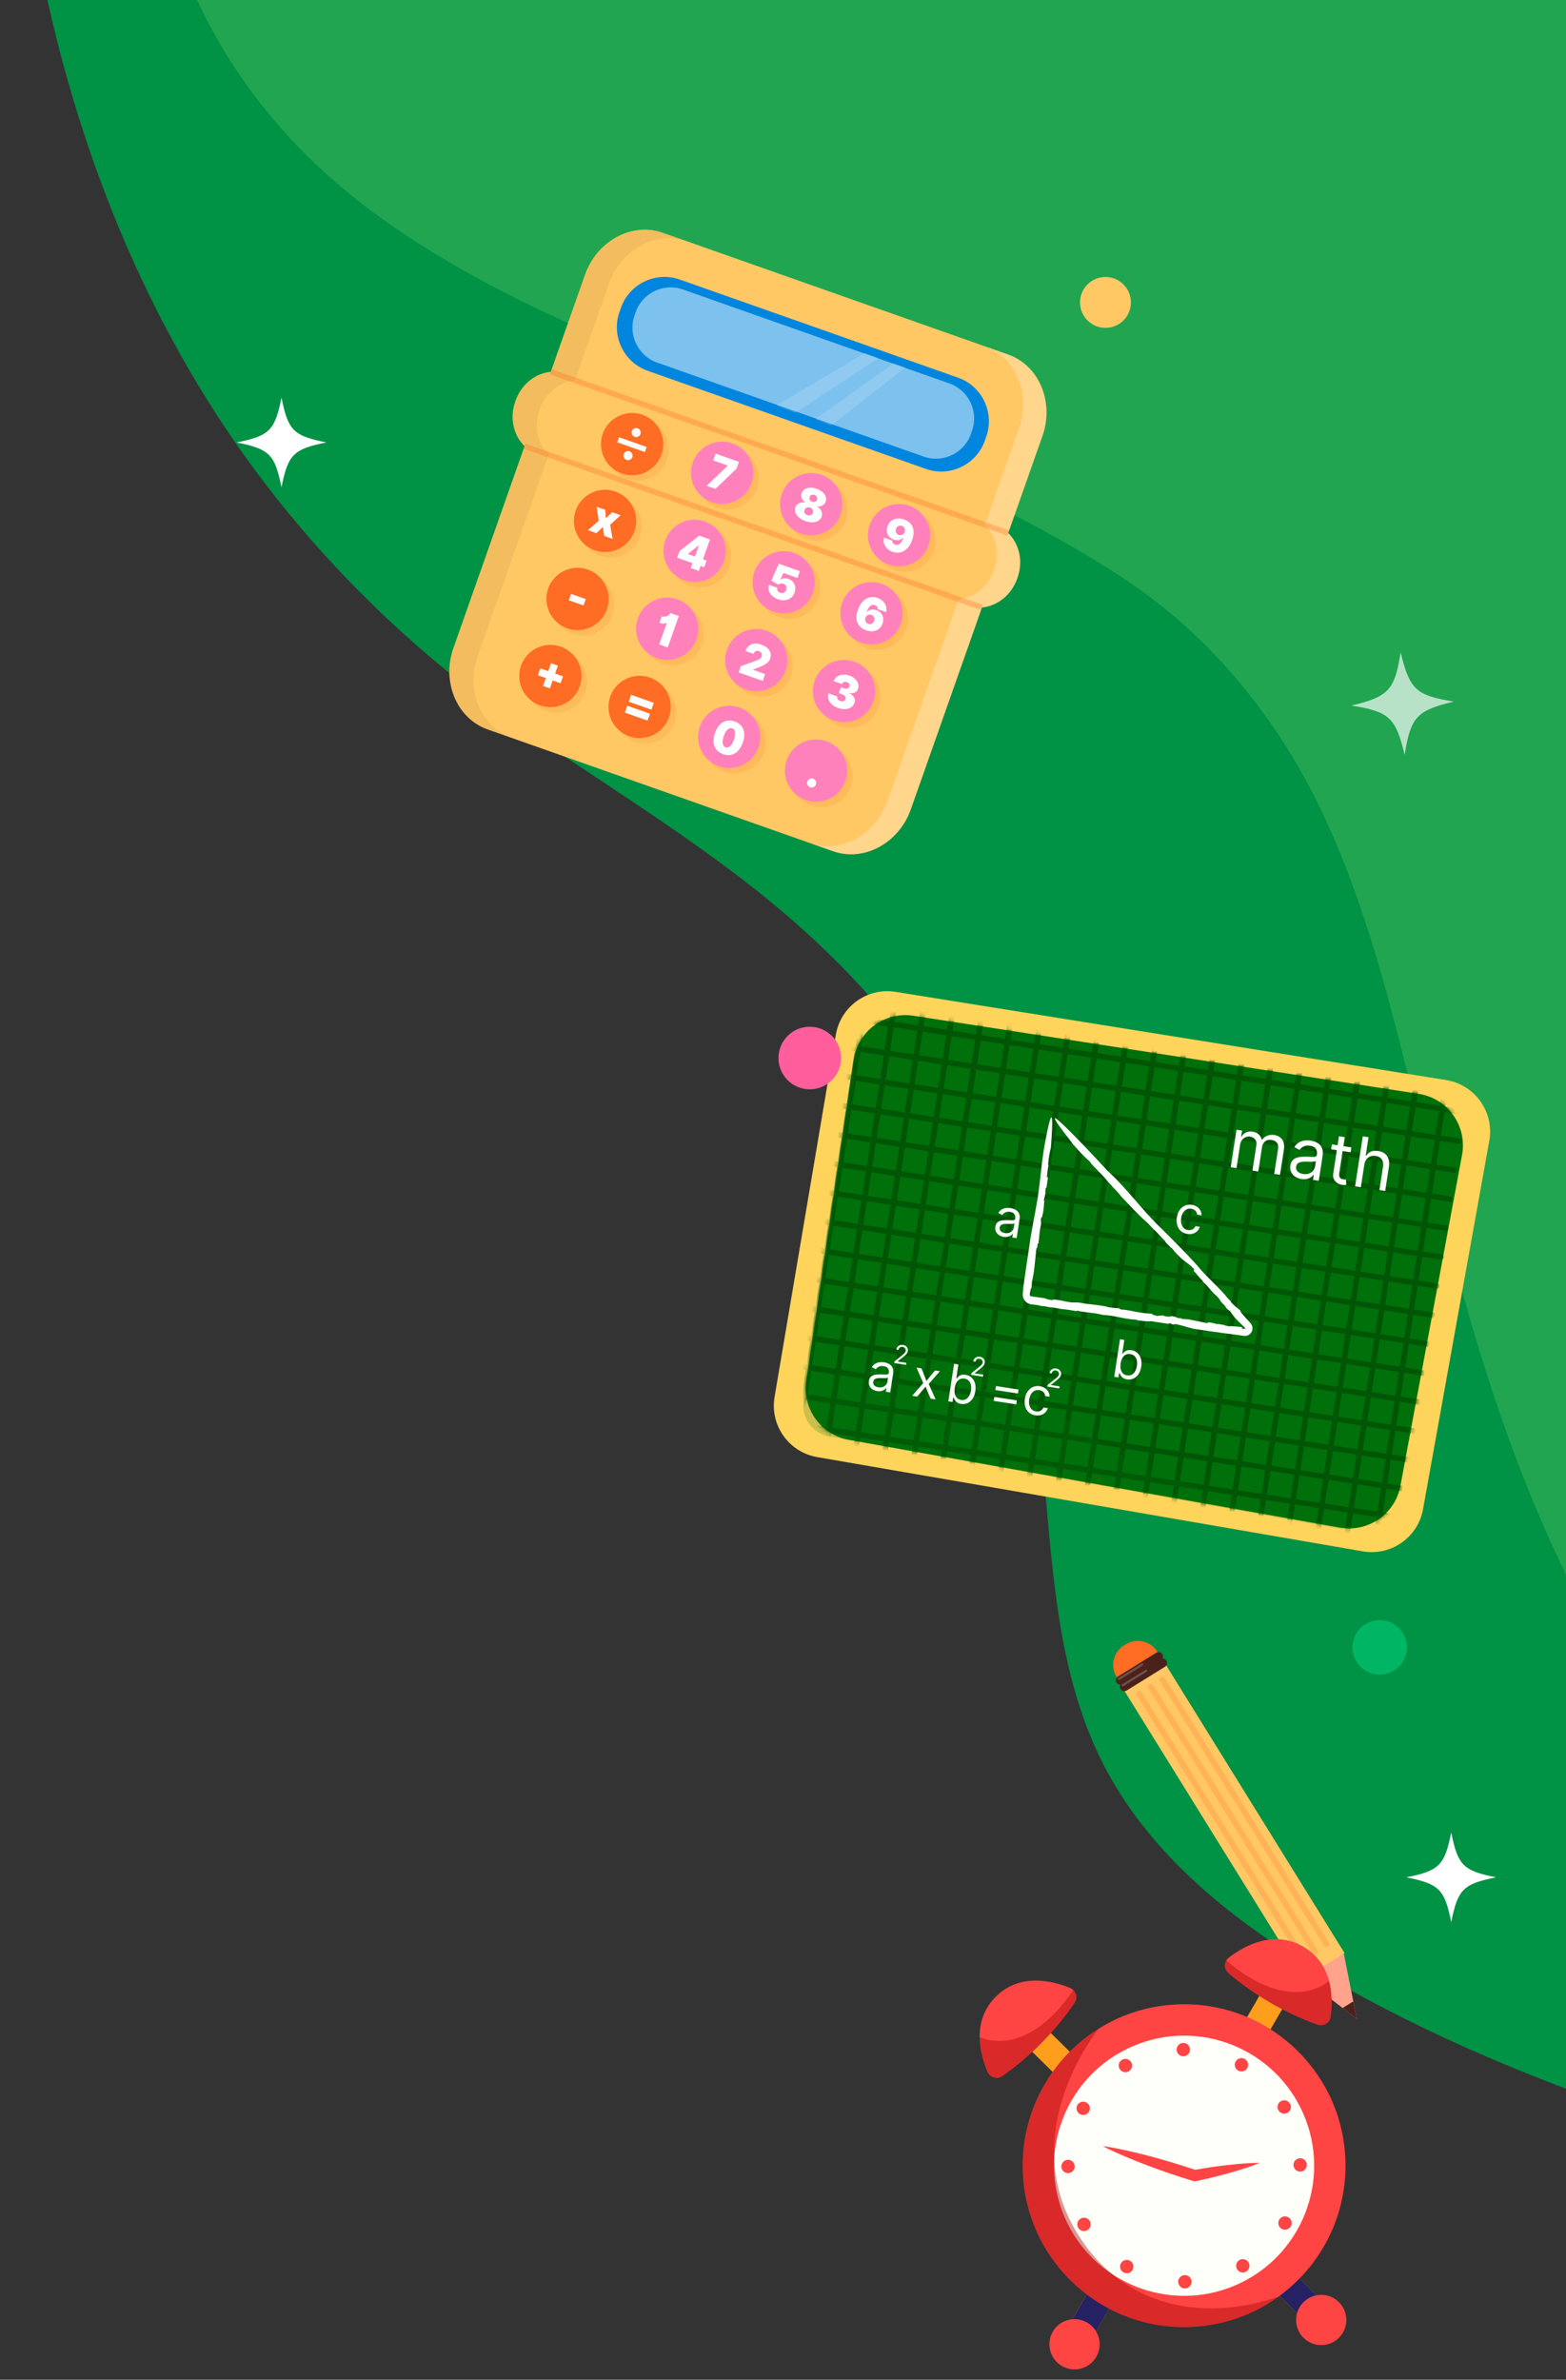 <svg width="360" height="547" viewBox="0 0 360 547" fill="none" xmlns="http://www.w3.org/2000/svg">
<rect x="0" y="0" width="360" height="547" fill="#333333" stroke="none"/>
<path d="M63.592 114.555C79.256 134.297 97.693 151.59 118.333 166.041C139.052 180.547 160.896 193.403 180.214 209.845C198.808 225.672 214.707 244.396 224.132 267.15C234.055 291.104 238.001 317.151 240.294 342.811C242.264 364.853 243.845 387.582 254.627 407.401C266.612 429.432 288.189 444.988 309.639 456.998C326.448 466.41 344.088 474.157 362.156 480.925V0H10.896C20.126 41.429 37.057 81.113 63.592 114.555Z" fill="#009245"/>
<path opacity="0.46" d="M55.178 17.375C65.76 32.78 78.439 44.245 93.619 54.262C125.619 75.379 162.603 86.807 198.257 102.166C218.659 110.954 239.202 120.494 257.844 132.66C279.19 146.591 295.126 166.885 305.475 190.028C315.87 213.273 321.502 238.27 327.443 262.918C333.221 286.892 339.425 310.937 348.087 334.056C352.185 344.992 356.809 355.816 362.156 366.254V0H45.284C48.186 6.129 51.472 11.98 55.178 17.375Z" fill="#49BB5F"/>
<path d="M311.896 464.053L299.545 454.537L308.865 448.758L311.896 464.053Z" fill="#FFA38D"/>
<path d="M308.648 461.551L311.896 464.053L311.099 460.031L308.648 461.551Z" fill="#4A221B"/>
<path d="M266.661 380.639L266.054 379.66C264.524 377.193 261.254 376.426 258.786 377.955L258.394 378.198C255.927 379.728 255.16 382.998 256.689 385.465L257.296 386.444L266.661 380.639Z" fill="#FF6C24"/>
<path d="M267.376 381.643L257.813 387.572L299.535 454.869L309.098 448.94L267.376 381.643Z" fill="#FFC865"/>
<path d="M267.806 383.116L259.007 388.572C258.53 388.868 257.897 388.719 257.602 388.242C257.306 387.765 257.455 387.133 257.932 386.837L266.731 381.381C267.208 381.085 267.84 381.234 268.136 381.711C268.431 382.187 268.283 382.82 267.806 383.116Z" fill="#4A221B"/>
<path d="M266.884 381.628L258.085 387.084C257.608 387.38 256.975 387.232 256.68 386.754C256.384 386.277 256.532 385.644 257.01 385.349L265.809 379.893C266.286 379.597 266.919 379.745 267.214 380.223C267.509 380.7 267.361 381.332 266.884 381.628Z" fill="#4A221B"/>
<path opacity="0.21" d="M262.715 382.811L257.345 386.141C257.226 386.215 257.069 386.178 256.996 386.059C256.922 385.94 256.959 385.783 257.078 385.709L262.448 382.379C262.567 382.305 262.724 382.342 262.798 382.461C262.87 382.581 262.833 382.738 262.715 382.811Z" fill="white"/>
<path opacity="0.21" d="M263.606 384.25L258.236 387.58C258.117 387.654 257.96 387.617 257.886 387.498C257.812 387.379 257.849 387.222 257.968 387.148L263.338 383.818C263.457 383.744 263.614 383.781 263.687 383.9C263.762 384.019 263.725 384.176 263.606 384.25Z" fill="white"/>
<path opacity="0.23" d="M299.982 450.769C299.669 450.963 299.254 450.866 299.06 450.553L261.323 389.689C261.129 389.376 261.226 388.961 261.539 388.766C261.852 388.572 262.267 388.669 262.461 388.982L300.198 449.846C300.393 450.16 300.295 450.575 299.982 450.769Z" fill="#FF6C24"/>
<path opacity="0.23" d="M302.639 449.121C302.326 449.315 301.911 449.218 301.717 448.905L263.98 388.041C263.786 387.728 263.883 387.313 264.196 387.119C264.509 386.925 264.924 387.022 265.118 387.335L302.855 448.199C303.05 448.512 302.953 448.927 302.639 449.121Z" fill="#FF6C24"/>
<path opacity="0.23" d="M305.297 447.474C304.984 447.668 304.569 447.571 304.375 447.258L266.638 386.394C266.444 386.081 266.541 385.666 266.854 385.472C267.167 385.278 267.582 385.375 267.776 385.688L305.513 446.552C305.707 446.865 305.61 447.28 305.297 447.474Z" fill="#FF6C24"/>
<path d="M205.878 227.984C199.375 226.943 193.247 231.337 192.148 237.832L178.062 321.097C176.959 327.616 181.337 333.798 187.851 334.923L313.287 356.588C319.786 357.71 325.973 353.378 327.14 346.887L342.365 262.232C343.554 255.621 339.085 249.322 332.452 248.259L205.878 227.984Z" fill="#FED45B"/>
<path d="M209.959 233.471C203.378 232.454 197.228 236.989 196.255 243.576L185.347 317.384C184.399 323.801 188.722 329.81 195.107 330.951L308.029 351.13C314.52 352.289 320.73 347.996 321.937 341.514L336.1 265.479C337.34 258.821 332.828 252.457 326.135 251.423L209.959 233.471Z" fill="#00700A"/>
<mask id="mask0_1712_16359" style="mask-type:luminance" maskUnits="userSpaceOnUse" x="185" y="233" width="152" height="119">
<path d="M209.96 233.47C203.379 232.453 197.229 236.988 196.256 243.575L185.348 317.383C184.4 323.801 188.723 329.81 195.108 330.951L308.03 351.129C314.521 352.289 320.731 347.995 321.938 341.513L336.101 265.479C337.341 258.821 332.829 252.456 326.136 251.422L209.96 233.47Z" fill="white"/>
</mask>
<g mask="url(#mask0_1712_16359)">
<path d="M198.981 228.83C198.672 228.841 198.414 229.07 198.367 229.376L182.521 332.56C182.51 332.629 182.511 332.698 182.524 332.766C182.649 333.457 183.644 333.443 183.751 332.749L199.639 229.571C199.7 229.173 199.384 228.816 198.981 228.83Z" fill="#015605"/>
<path d="M205.645 229.854C205.336 229.865 205.078 230.094 205.031 230.399L189.185 333.584C189.174 333.653 189.175 333.722 189.188 333.79C189.313 334.481 190.308 334.467 190.415 333.773L206.303 230.595C206.364 230.196 206.048 229.84 205.645 229.854Z" fill="#015605"/>
<path d="M212.309 230.878C212 230.889 211.742 231.118 211.695 231.423L195.849 334.608C195.839 334.677 195.84 334.746 195.852 334.814C195.978 335.504 196.972 335.491 197.079 334.797L212.967 231.619C213.028 231.22 212.712 230.864 212.309 230.878Z" fill="#015605"/>
<path d="M218.974 231.902C218.665 231.913 218.407 232.142 218.36 232.447L202.514 335.632C202.503 335.7 202.504 335.77 202.517 335.838C202.642 336.528 203.637 336.515 203.744 335.821L219.632 232.643C219.693 232.244 219.377 231.888 218.974 231.902Z" fill="#015605"/>
<path d="M225.638 232.926C225.329 232.937 225.072 233.166 225.025 233.471L209.179 336.656C209.168 336.724 209.169 336.794 209.182 336.862C209.307 337.552 210.301 337.539 210.408 336.845L226.296 233.667C226.358 233.268 226.041 232.912 225.638 232.926Z" fill="#015605"/>
<path d="M232.303 233.95C231.994 233.961 231.737 234.19 231.69 234.495L215.844 337.68C215.833 337.748 215.834 337.818 215.846 337.886C215.972 338.576 216.966 338.563 217.073 337.869L232.961 234.691C233.023 234.292 232.707 233.936 232.303 233.95Z" fill="#015605"/>
<path d="M238.968 234.974C238.659 234.984 238.401 235.213 238.354 235.519L222.508 338.704C222.498 338.772 222.498 338.841 222.511 338.909C222.636 339.6 223.631 339.586 223.737 338.893L239.626 235.715C239.687 235.316 239.371 234.96 238.968 234.974Z" fill="#015605"/>
<path d="M245.633 235.998C245.324 236.009 245.066 236.238 245.019 236.544L229.173 339.729C229.162 339.797 229.163 339.866 229.175 339.934C229.301 340.625 230.296 340.611 230.402 339.918L246.291 236.739C246.352 236.341 246.036 235.985 245.633 235.998Z" fill="#015605"/>
<path d="M252.297 237.021C251.988 237.032 251.73 237.261 251.683 237.567L235.837 340.752C235.827 340.82 235.828 340.889 235.84 340.957C235.965 341.648 236.96 341.634 237.066 340.941L252.955 237.763C253.016 237.364 252.7 237.008 252.297 237.021Z" fill="#015605"/>
<path d="M258.962 238.046C258.653 238.057 258.395 238.286 258.348 238.592L242.502 341.776C242.491 341.845 242.492 341.914 242.505 341.982C242.63 342.673 243.625 342.659 243.731 341.965L259.62 238.787C259.681 238.389 259.365 238.032 258.962 238.046Z" fill="#015605"/>
<path d="M265.626 239.069C265.317 239.08 265.059 239.309 265.012 239.615L249.166 342.799C249.156 342.868 249.157 342.937 249.169 343.005C249.295 343.695 250.289 343.682 250.396 342.989L266.284 239.81C266.346 239.412 266.029 239.055 265.626 239.069Z" fill="#015605"/>
<path d="M272.29 240.093C271.981 240.104 271.723 240.333 271.676 240.638L255.83 343.823C255.819 343.892 255.82 343.961 255.833 344.029C255.958 344.72 256.953 344.706 257.06 344.012L272.948 240.834C273.009 240.435 272.693 240.079 272.29 240.093Z" fill="#015605"/>
<path d="M278.956 241.118C278.646 241.129 278.389 241.358 278.342 241.663L262.496 344.848C262.485 344.916 262.486 344.986 262.499 345.054C262.624 345.744 263.618 345.731 263.725 345.037L279.614 241.859C279.675 241.46 279.359 241.104 278.956 241.118Z" fill="#015605"/>
<path d="M285.62 242.142C285.311 242.152 285.054 242.381 285.007 242.687L269.16 345.872C269.15 345.94 269.151 346.01 269.163 346.078C269.289 346.768 270.283 346.755 270.39 346.061L286.278 242.883C286.34 242.484 286.023 242.128 285.62 242.142Z" fill="#015605"/>
<path d="M292.285 243.166C291.976 243.176 291.718 243.405 291.671 243.711L275.825 346.896C275.814 346.964 275.815 347.034 275.828 347.102C275.953 347.792 276.947 347.778 277.054 347.085L292.943 243.907C293.004 243.508 292.688 243.152 292.285 243.166Z" fill="#015605"/>
<path d="M298.949 244.19C298.639 244.2 298.382 244.429 298.335 244.735L282.489 347.92C282.478 347.988 282.479 348.058 282.491 348.125C282.617 348.816 283.611 348.802 283.718 348.109L299.606 244.93C299.668 244.532 299.352 244.176 298.949 244.19Z" fill="#015605"/>
<path d="M305.614 245.214C305.305 245.224 305.047 245.453 305 245.759L289.154 348.944C289.143 349.012 289.144 349.081 289.156 349.149C289.282 349.84 290.276 349.826 290.383 349.133L306.271 245.954C306.333 245.556 306.017 245.2 305.614 245.214Z" fill="#015605"/>
<path d="M312.278 246.237C311.969 246.248 311.711 246.477 311.664 246.783L295.818 349.967C295.807 350.036 295.808 350.105 295.82 350.173C295.946 350.864 296.941 350.85 297.047 350.156L312.936 246.978C312.997 246.58 312.681 246.223 312.278 246.237Z" fill="#015605"/>
<path d="M318.943 247.261C318.634 247.272 318.376 247.501 318.329 247.806L302.483 350.991C302.472 351.06 302.473 351.129 302.485 351.197C302.611 351.887 303.605 351.874 303.712 351.18L319.601 248.002C319.662 247.603 319.346 247.247 318.943 247.261Z" fill="#015605"/>
<path d="M325.607 248.285C325.298 248.296 325.04 248.525 324.993 248.83L309.147 352.015C309.136 352.083 309.137 352.153 309.15 352.221C309.275 352.911 310.27 352.898 310.376 352.204L326.265 249.026C326.326 248.627 326.01 248.271 325.607 248.285Z" fill="#015605"/>
<path d="M332.272 249.309C331.963 249.32 331.705 249.549 331.658 249.854L315.812 353.039C315.801 353.107 315.802 353.177 315.815 353.245C315.94 353.935 316.935 353.922 317.042 353.228L332.93 250.05C332.991 249.651 332.675 249.295 332.272 249.309Z" fill="#015605"/>
<path d="M180.804 327.369C180.833 327.661 181.056 327.896 181.346 327.941L321.982 349.54C322.033 349.548 322.085 349.55 322.136 349.545C322.865 349.475 322.895 348.422 322.171 348.311L181.542 326.669C181.126 326.605 180.762 326.95 180.804 327.369Z" fill="#015605"/>
<path d="M181.828 320.704C181.857 320.996 182.08 321.232 182.37 321.276L323.006 342.876C323.057 342.884 323.109 342.885 323.16 342.881C323.889 342.81 323.919 341.758 323.195 341.646L182.566 320.004C182.15 319.94 181.786 320.286 181.828 320.704Z" fill="#015605"/>
<path d="M182.851 314.04C182.881 314.332 183.104 314.568 183.394 314.612L324.03 336.212C324.081 336.22 324.133 336.221 324.184 336.216C324.913 336.146 324.943 335.094 324.219 334.982L183.59 313.34C183.174 313.276 182.81 313.622 182.851 314.04Z" fill="#015605"/>
<path d="M183.876 307.375C183.906 307.667 184.129 307.903 184.419 307.947L325.055 329.547C325.106 329.555 325.157 329.556 325.209 329.551C325.938 329.481 325.967 328.429 325.244 328.317L184.614 306.675C184.199 306.611 183.835 306.957 183.876 307.375Z" fill="#015605"/>
<path d="M184.899 300.711C184.928 301.003 185.152 301.238 185.442 301.283L326.078 322.883C326.129 322.891 326.18 322.892 326.232 322.887C326.961 322.817 326.99 321.764 326.267 321.653L185.637 300.011C185.222 299.947 184.858 300.292 184.899 300.711Z" fill="#015605"/>
<path d="M185.923 294.046C185.952 294.338 186.176 294.573 186.466 294.618L327.102 316.218C327.153 316.226 327.204 316.227 327.256 316.222C327.985 316.152 328.014 315.099 327.291 314.988L186.661 293.346C186.246 293.282 185.882 293.627 185.923 294.046Z" fill="#015605"/>
<path d="M186.947 287.382C186.976 287.674 187.2 287.909 187.49 287.954L328.126 309.553C328.177 309.561 328.228 309.563 328.28 309.558C329.008 309.487 329.038 308.435 328.315 308.324L187.685 286.682C187.27 286.618 186.905 286.963 186.947 287.382Z" fill="#015605"/>
<path d="M187.971 280.717C188 281.009 188.223 281.244 188.514 281.289L329.149 302.889C329.2 302.896 329.252 302.898 329.304 302.893C330.032 302.823 330.062 301.77 329.339 301.659L188.709 280.017C188.294 279.953 187.929 280.298 187.971 280.717Z" fill="#015605"/>
<path d="M188.996 274.053C189.025 274.345 189.248 274.58 189.539 274.625L330.174 296.224C330.225 296.232 330.277 296.233 330.328 296.228C331.057 296.158 331.087 295.106 330.363 294.995L189.734 273.353C189.318 273.289 188.954 273.634 188.996 274.053Z" fill="#015605"/>
<path d="M190.02 267.388C190.049 267.68 190.272 267.915 190.562 267.96L331.198 289.56C331.249 289.567 331.301 289.569 331.352 289.564C332.081 289.494 332.111 288.441 331.387 288.33L190.758 266.688C190.342 266.624 189.978 266.969 190.02 267.388Z" fill="#015605"/>
<path d="M191.044 260.723C191.073 261.015 191.296 261.251 191.586 261.295L332.222 282.895C332.273 282.903 332.325 282.904 332.376 282.899C333.105 282.829 333.135 281.777 332.411 281.665L191.782 260.023C191.366 259.96 191.002 260.305 191.044 260.723Z" fill="#015605"/>
<path d="M192.068 254.059C192.097 254.351 192.32 254.587 192.61 254.631L333.246 276.231C333.297 276.239 333.349 276.24 333.4 276.236C334.129 276.165 334.159 275.113 333.435 275.001L192.806 253.359C192.39 253.295 192.026 253.641 192.068 254.059Z" fill="#015605"/>
<path d="M193.091 247.394C193.12 247.687 193.344 247.922 193.634 247.967L334.27 269.566C334.321 269.574 334.372 269.575 334.424 269.57C335.152 269.5 335.182 268.448 334.459 268.337L193.829 246.694C193.414 246.63 193.049 246.976 193.091 247.394Z" fill="#015605"/>
<path d="M194.115 240.729C194.144 241.021 194.368 241.257 194.658 241.301L335.293 262.901C335.344 262.909 335.396 262.91 335.448 262.905C336.176 262.835 336.206 261.783 335.483 261.671L194.853 240.029C194.438 239.965 194.073 240.311 194.115 240.729Z" fill="#015605"/>
<path d="M195.139 234.065C195.168 234.357 195.391 234.593 195.682 234.637L336.317 256.237C336.368 256.245 336.42 256.246 336.471 256.241C337.2 256.171 337.23 255.119 336.506 255.007L195.877 233.365C195.462 233.301 195.097 233.647 195.139 234.065Z" fill="#015605"/>
</g>
<path opacity="0.2" d="M184.754 322.125C186.037 313.473 225.189 308.275 231.29 314.544C243.973 327.576 259.749 337.34 277.64 342.472L309.796 351.695L190.506 330.14C186.739 329.46 184.193 325.912 184.754 322.125Z" fill="#00700A"/>
<path d="M239.451 280.39C239.396 280.584 239.415 280.594 239.45 280.396C239.451 280.394 239.451 280.392 239.451 280.39Z" fill="white"/>
<path d="M264.946 282.338C264.961 282.353 264.962 282.352 264.946 282.338V282.338Z" fill="white"/>
<path d="M235.202 296.213C235.204 296.204 235.205 296.197 235.206 296.191C235.207 296.155 235.208 296.114 235.209 296.082L235.202 296.213Z" fill="white"/>
<path d="M238.592 275.111C237.676 280.644 237.204 282.077 236.422 287.838C235.981 290.575 235.588 293.508 235.206 296.191C235.204 296.503 235.179 296.821 235.127 297.247C234.962 298.468 235.789 299.607 237.007 299.793C237.098 299.807 237.19 299.821 237.28 299.834C237.645 299.885 237.998 299.927 238.328 299.953C238.527 299.969 238.723 300.005 238.912 300.071L239.093 300.135C239.16 300.158 239.231 300.172 239.302 300.176C239.797 300.203 240.355 300.259 240.829 300.385C240.836 300.387 240.838 300.397 240.831 300.401C240.824 300.406 240.828 300.417 240.836 300.418C241.6 300.456 242.433 300.63 242.83 300.653C242.838 300.654 242.841 300.664 242.834 300.669C242.828 300.673 242.83 300.683 242.838 300.684L243.685 300.802C243.696 300.803 243.696 300.82 243.685 300.821C243.673 300.822 243.673 300.84 243.685 300.841C244.989 300.96 246.315 301.157 247.487 301.374C247.519 301.38 247.544 301.346 247.528 301.317C247.512 301.288 247.539 301.253 247.571 301.26C250.101 301.788 251.107 301.673 253.408 302.2C253.416 302.202 253.418 302.212 253.412 302.217C253.405 302.221 253.409 302.232 253.417 302.233C256.446 302.349 258.093 303.195 261.218 303.339C261.06 303.332 261.61 303.494 261.768 303.514C262.707 303.634 263.619 303.746 264.064 303.709C264.242 303.694 264.814 303.676 264.987 303.72C265.268 303.793 265.715 303.876 266.004 303.901C266.309 303.928 266.674 303.973 267.021 304.024L266.642 304.01L268.733 304.296C268.79 304.303 268.818 304.229 268.77 304.197C268.721 304.164 268.754 304.09 268.811 304.104C269.591 304.299 268.954 304.36 269.911 304.471C269.958 304.477 270.001 304.442 270.004 304.394C270.007 304.345 270.053 304.309 270.102 304.318C271.738 304.613 272.688 305.025 274.282 305.401C276.645 305.791 279.08 306.127 281.514 306.454C282.732 306.617 283.951 306.78 285.16 306.942C285.416 306.979 285.672 307.016 285.928 307.053C287.555 307.29 288.573 305.334 287.457 304.125C287.216 303.862 286.977 303.6 286.738 303.34C286.569 303.149 286.4 302.96 286.232 302.771C285.929 302.424 285.63 302.079 285.333 301.738C285.277 301.673 285.235 301.598 285.208 301.516C285.171 301.402 285.15 301.272 285.069 301.183C284.875 300.971 284.39 300.636 284.05 300.354C283.776 300.127 283.536 299.818 283.263 299.59C283.161 299.505 283.071 299.406 282.995 299.298C282.884 299.141 282.791 299.001 283.002 299.177C282.866 299.03 282.767 298.926 282.685 298.845C282.33 298.494 281.972 298.146 281.694 297.732C279.892 295.679 278.129 294.151 276.195 292.028C274.011 289.344 269.392 284.773 266.73 282.14C262.924 278.524 259.311 273.556 255.39 269.868C255.364 269.843 255.342 269.817 255.319 269.789C255.123 269.555 254.694 269.215 254.486 268.991L251.522 265.807C251.522 265.807 235.233 248.398 246.415 262.639C246.424 262.65 246.414 262.669 246.402 262.663C246.389 262.656 246.377 262.672 246.386 262.683C248.043 264.584 249.154 265.798 250.476 266.939C250.614 267.058 250.706 267.233 250.808 267.383C251.161 267.904 252.228 268.821 252.552 269.26C252.555 269.264 252.55 269.269 252.546 269.266C252.541 269.264 252.536 269.271 252.54 269.275C253.674 270.227 254.531 271.543 255.573 272.541C255.617 272.583 255.583 272.636 255.541 272.593C256.104 273.157 256.814 273.861 257.183 274.298C257.371 274.52 257.556 274.819 257.757 275.028C259.615 276.961 261.964 279.528 263.286 280.608C263.292 280.613 263.285 280.621 263.279 280.618C263.272 280.614 263.267 280.624 263.272 280.628C264.033 281.22 264.149 281.535 264.959 282.278C264.962 282.28 264.966 282.286 264.967 282.289C264.982 282.319 265.101 282.465 265.126 282.485C265.978 283.196 267.206 284.671 267.854 285.275C267.881 285.301 267.891 285.339 267.88 285.374C267.87 285.408 267.878 285.444 267.902 285.469L269.379 287.004C269.175 286.775 269.243 286.684 269.433 286.925C269.812 287.404 270.324 288.127 271.06 288.749C272.024 289.823 273.466 290.502 274.424 291.658C274.478 291.723 274.539 291.782 274.605 291.834C274.879 292.049 274.289 291.686 274.461 291.9C274.597 292.068 274.576 291.908 274.406 292.041C274.353 292.081 274.447 292.16 274.495 292.206C275.22 292.905 275.546 293.535 276.464 294.386C276.491 294.411 276.501 294.451 276.487 294.486C276.473 294.522 276.484 294.563 276.513 294.588C277.825 295.701 278.611 297.042 279.536 297.738C280.705 298.856 280.233 298.856 281.189 299.731C281.424 299.946 281.637 300.187 281.802 300.459L281.895 300.612C281.923 300.658 281.955 300.702 281.991 300.741C282.436 301.226 282.481 301.022 282.924 301.548C282.969 301.601 282.995 301.672 283.029 301.732C283.085 301.83 283.722 302.705 283.797 302.789C284.307 303.352 284.866 303.891 285.452 304.468L285.599 304.613C285.607 304.621 285.616 304.63 285.625 304.639C285.651 304.665 285.767 304.77 285.795 304.794C285.854 304.847 285.914 304.907 285.967 304.966C285.976 304.976 285.985 304.987 285.994 304.997C286.063 305.078 286.241 305.32 286.327 305.381C286.342 305.391 286.358 305.41 286.343 305.419C286.318 305.435 286.24 305.429 286.175 305.427C286.1 305.425 285.903 305.439 285.83 305.42C285.744 305.399 285.643 305.378 285.562 305.358C285.393 305.316 285.365 305.284 285.528 305.219C285.533 305.217 285.538 305.216 285.543 305.215C285.596 305.209 285.606 305.212 285.591 305.162C285.584 305.138 285.57 305.127 285.55 305.111C285.529 305.095 285.508 305.079 285.487 305.064C285.477 305.056 285.468 305.051 285.459 305.047L285.447 305.042C285.445 305.041 285.449 305.041 285.389 305.032C285.043 304.98 284.703 304.948 284.363 304.921C283.682 304.869 283 304.838 282.267 304.71C282.688 304.811 283.254 304.889 282.903 304.908C282.888 304.909 282.872 304.908 282.856 304.906L281.668 304.71C281.64 304.705 281.64 304.664 281.668 304.659C281.697 304.655 281.697 304.614 281.669 304.609L279.931 304.294C279.902 304.289 279.887 304.328 279.912 304.343C279.938 304.359 279.922 304.398 279.893 304.391C279.025 304.187 278.68 303.964 277.595 303.956C277.072 303.969 278.514 304.256 277.457 304.131C276.32 303.886 274.694 303.537 273.181 303.256C272.947 303.212 272.078 303.202 271.842 303.177C271.807 303.174 271.772 303.17 271.737 303.166C271.699 303.163 271.668 303.137 271.657 303.101C271.645 303.064 271.61 303.037 271.572 303.035C269.901 302.917 270.915 302.703 269.385 302.555C269.346 302.551 269.339 302.496 269.376 302.484L268.897 302.638C268.877 302.644 268.855 302.647 268.835 302.647C267.7 302.626 267.761 302.452 267.252 302.361C267.159 302.345 265.997 302.487 265.904 302.475C265.849 302.467 265.79 302.458 265.729 302.447C265.7 302.442 265.697 302.402 265.725 302.393C265.755 302.383 265.751 302.34 265.72 302.337C265.549 302.322 265.422 302.316 265.308 302.307C265.24 302.303 265.063 302.203 265.004 302.169C264.945 302.134 264.737 301.973 264.806 301.965L264.845 301.959C263.933 301.955 263.024 301.832 262.122 301.695C262.104 301.692 262.086 301.689 262.067 301.687C260.939 301.517 259.814 301.224 258.682 301.082C258.233 301.025 257.82 300.991 257.626 301.024C258.091 300.988 256.867 300.76 257.236 300.691C256.652 300.719 254.99 300.562 254.297 300.338C254.29 300.336 254.292 300.325 254.3 300.325C254.308 300.326 254.309 300.314 254.301 300.312C251.982 299.842 250.229 299.835 248.182 299.42C248.031 299.39 247.603 299.386 247.45 299.375C247.276 299.362 246.548 299.402 246.374 299.38C244.311 299.123 242.698 298.493 241.84 298.817C241.817 298.825 241.792 298.829 241.768 298.826C240.907 298.713 240.638 298.573 240.263 298.465C240.239 298.458 240.245 298.414 240.27 298.416C239.267 298.279 238.62 298.191 238.038 298.112C237.781 298.073 237.538 298.037 237.277 297.997C237.17 297.979 237.055 297.96 236.921 297.937C236.918 297.937 236.914 297.937 236.911 297.937C236.888 297.938 236.868 297.921 236.86 297.899C236.834 297.826 236.784 297.773 236.753 297.66C236.744 297.627 236.737 297.589 236.732 297.544C236.729 297.49 236.722 297.475 236.734 297.352C236.744 297.233 236.978 296.275 236.995 296.156C237.004 296.1 237.012 296.043 237.021 295.986C236.989 296.289 237.005 296.398 237.147 295.861C237.163 295.799 237.165 295.734 237.162 295.67C237.158 295.587 237.161 295.489 237.165 295.396C237.165 295.392 237.166 295.389 237.169 295.387C237.175 295.38 237.194 295.354 237.195 295.344C237.27 294.671 237.245 294.664 237.193 294.905C237.181 294.957 237.1 295.137 237.081 295.187C237.541 293.669 237.76 291.749 237.925 290.172C238.027 289.186 238.109 288.271 238.21 287.332C238.282 286.656 238.454 286.518 238.387 287.194L238.567 285.83C238.575 285.77 238.582 285.686 238.607 285.741C238.658 285.855 238.7 285.957 238.719 285.834C238.922 284.455 238.948 282.973 239.315 281.428C239.326 281.38 239.331 281.332 239.327 281.283L239.303 280.93C239.302 280.92 239.303 280.91 239.306 280.901C239.322 280.847 239.311 280.749 239.305 280.693C239.291 280.562 239.294 280.324 239.308 280.121C239.313 280.05 239.33 279.977 239.379 279.926C239.495 279.808 239.579 279.923 239.708 279.053C239.933 278.263 240.008 276.758 240.113 275.695C240.022 276.181 239.987 276.107 239.979 275.917C239.977 275.851 239.982 275.785 239.993 275.719C240.069 275.284 240.196 275.021 240.216 274.664C240.217 274.644 240.231 274.628 240.25 274.625C240.288 274.618 240.316 274.577 240.312 274.539C240.284 274.277 240.391 273.45 240.4 273.147C240.402 273.087 240.378 273.042 240.43 273.013C240.67 272.876 240.528 273.316 240.569 273.042C240.685 272.252 240.643 272.536 240.878 270.934C240.937 269.86 240.726 271.039 240.672 270.613C240.669 270.585 240.67 270.557 240.673 270.529C240.781 269.643 240.83 268.766 241.039 267.782C241.046 267.747 240.997 267.728 240.98 267.76C240.964 267.789 240.919 267.775 240.923 267.742C241.094 266.047 241.269 265.003 241.564 263.868C241.576 263.819 241.585 263.765 241.589 263.715C242.611 250.22 240.609 260.742 240.609 260.742C239.513 265.998 239.462 268.789 238.592 275.111Z" fill="white"/>
<path d="M230.724 284.298C230.314 284.235 229.954 284.1 229.644 283.894C229.334 283.686 229.103 283.419 228.952 283.094C228.801 282.766 228.758 282.392 228.823 281.97C228.88 281.6 228.999 281.311 229.18 281.103C229.362 280.892 229.585 280.74 229.85 280.645C230.114 280.551 230.399 280.494 230.704 280.474C231.012 280.453 231.319 280.445 231.626 280.452C232.026 280.462 232.351 280.473 232.599 280.485C232.851 280.495 233.037 280.477 233.16 280.429C233.285 280.382 233.36 280.279 233.384 280.119L233.389 280.085C233.453 279.67 233.389 279.329 233.197 279.064C233.008 278.799 232.684 278.632 232.227 278.561C231.752 278.488 231.364 278.535 231.062 278.702C230.761 278.868 230.537 279.061 230.392 279.28L229.5 278.798C229.729 278.431 230 278.159 230.315 277.983C230.633 277.805 230.965 277.698 231.313 277.662C231.663 277.624 232.002 277.63 232.327 277.68C232.535 277.712 232.77 277.774 233.032 277.866C233.297 277.956 233.544 278.096 233.773 278.286C234.006 278.477 234.183 278.738 234.304 279.07C234.425 279.402 234.447 279.825 234.368 280.339L233.713 284.601L232.719 284.449L232.853 283.573L232.803 283.565C232.714 283.695 232.579 283.828 232.397 283.964C232.215 284.1 231.985 284.204 231.706 284.276C231.428 284.348 231.101 284.355 230.724 284.298ZM231.013 283.428C231.406 283.488 231.75 283.462 232.043 283.349C232.339 283.236 232.575 283.068 232.75 282.845C232.928 282.623 233.037 282.376 233.079 282.107L233.218 281.197C233.169 281.241 233.069 281.273 232.919 281.293C232.773 281.311 232.604 281.321 232.414 281.324C232.228 281.324 232.045 281.322 231.868 281.317C231.693 281.311 231.552 281.306 231.443 281.304C231.18 281.298 230.93 281.315 230.693 281.357C230.46 281.396 230.264 281.479 230.103 281.607C229.946 281.732 229.848 281.921 229.809 282.174C229.756 282.519 229.844 282.8 230.072 283.016C230.304 283.23 230.617 283.367 231.013 283.428Z" fill="#FFFFFD"/>
<path d="M256.145 316.46L257.47 307.834L258.464 307.987L257.975 311.171L258.059 311.184C258.15 311.083 258.273 310.955 258.429 310.801C258.588 310.644 258.8 310.516 259.066 310.416C259.334 310.314 259.679 310.295 260.1 310.359C260.645 310.443 261.104 310.653 261.478 310.989C261.852 311.326 262.117 311.761 262.273 312.297C262.429 312.833 262.455 313.44 262.351 314.12C262.246 314.805 262.038 315.381 261.728 315.848C261.418 316.312 261.035 316.65 260.58 316.861C260.126 317.07 259.629 317.133 259.09 317.051C258.674 316.987 258.352 316.867 258.123 316.691C257.895 316.512 257.727 316.324 257.619 316.126C257.512 315.926 257.431 315.761 257.376 315.632L257.258 315.614L257.106 316.608L256.145 316.46ZM257.619 313.376C257.544 313.864 257.55 314.306 257.635 314.702C257.722 315.094 257.886 315.417 258.129 315.67C258.372 315.92 258.693 316.076 259.092 316.137C259.508 316.201 259.871 316.145 260.183 315.968C260.498 315.79 260.754 315.524 260.952 315.172C261.153 314.818 261.289 314.411 261.36 313.95C261.429 313.495 261.422 313.075 261.338 312.688C261.257 312.299 261.092 311.976 260.844 311.72C260.599 311.461 260.267 311.299 259.845 311.234C259.441 311.172 259.085 311.222 258.779 311.385C258.473 311.545 258.221 311.797 258.025 312.14C257.829 312.481 257.694 312.893 257.619 313.376Z" fill="#FFFFFD"/>
<path d="M272.96 283.626C272.354 283.533 271.853 283.31 271.459 282.956C271.065 282.602 270.789 282.156 270.63 281.617C270.472 281.078 270.442 280.486 270.541 279.84C270.642 279.183 270.852 278.622 271.171 278.156C271.493 277.688 271.893 277.346 272.372 277.129C272.854 276.91 273.387 276.845 273.971 276.935C274.426 277.005 274.823 277.152 275.162 277.377C275.501 277.601 275.764 277.883 275.95 278.222C276.137 278.561 276.227 278.937 276.221 279.35L275.227 279.198C275.197 278.891 275.068 278.604 274.842 278.337C274.619 278.067 274.289 277.898 273.851 277.831C273.463 277.771 273.108 277.82 272.785 277.977C272.465 278.132 272.196 278.38 271.977 278.72C271.761 279.057 271.615 279.471 271.54 279.959C271.464 280.459 271.475 280.906 271.576 281.301C271.679 281.696 271.859 282.019 272.117 282.268C272.377 282.518 272.704 282.673 273.097 282.733C273.356 282.773 273.597 282.764 273.822 282.707C274.046 282.649 274.244 282.547 274.416 282.401C274.588 282.255 274.723 282.069 274.821 281.843L275.815 281.995C275.7 282.369 275.508 282.691 275.239 282.963C274.974 283.233 274.646 283.43 274.256 283.554C273.87 283.676 273.438 283.7 272.96 283.626Z" fill="#FFFFFD"/>
<path d="M211.834 314.537L212.977 317.42L214.934 315.013L216.079 315.189L213.493 318.103L215.085 321.659L213.94 321.483L212.775 318.734L210.84 321.006L209.694 320.83L212.246 317.911L210.688 314.361L211.834 314.537Z" fill="#FFFFFD"/>
<path d="M228.821 319.51L228.96 318.6L234.15 319.397L234.01 320.307L228.821 319.51ZM228.438 322.003L228.577 321.094L233.766 321.891L233.627 322.801L228.438 322.003Z" fill="#FFFFFD"/>
<path d="M201.655 319.751C201.245 319.688 200.884 319.553 200.574 319.348C200.264 319.139 200.033 318.872 199.882 318.547C199.731 318.219 199.688 317.845 199.753 317.424C199.81 317.053 199.929 316.764 200.11 316.556C200.292 316.345 200.515 316.193 200.78 316.098C201.045 316.004 201.329 315.947 201.634 315.928C201.942 315.906 202.249 315.899 202.556 315.905C202.957 315.915 203.281 315.926 203.529 315.939C203.781 315.948 203.968 315.93 204.09 315.882C204.215 315.835 204.29 315.732 204.314 315.572L204.319 315.538C204.383 315.123 204.319 314.782 204.127 314.517C203.938 314.252 203.614 314.085 203.157 314.014C202.682 313.942 202.294 313.988 201.993 314.155C201.691 314.321 201.468 314.514 201.322 314.733L200.43 314.251C200.659 313.884 200.931 313.612 201.245 313.436C201.563 313.258 201.895 313.151 202.243 313.115C202.594 313.077 202.932 313.083 203.258 313.133C203.465 313.165 203.7 313.227 203.962 313.319C204.227 313.409 204.474 313.549 204.704 313.739C204.936 313.93 205.113 314.191 205.234 314.523C205.356 314.855 205.377 315.278 205.298 315.792L204.643 320.055L203.649 319.902L203.784 319.026L203.733 319.018C203.644 319.148 203.509 319.281 203.327 319.417C203.145 319.553 202.915 319.657 202.637 319.729C202.358 319.801 202.031 319.808 201.655 319.751ZM201.943 318.881C202.337 318.941 202.68 318.915 202.973 318.802C203.269 318.689 203.505 318.522 203.68 318.298C203.858 318.076 203.967 317.83 204.009 317.56L204.149 316.65C204.099 316.694 203.999 316.726 203.849 316.747C203.703 316.764 203.535 316.774 203.345 316.777C203.158 316.777 202.975 316.775 202.798 316.77C202.624 316.764 202.482 316.759 202.373 316.757C202.11 316.751 201.86 316.769 201.624 316.81C201.39 316.849 201.194 316.932 201.033 317.06C200.876 317.185 200.778 317.374 200.739 317.627C200.686 317.972 200.774 318.253 201.002 318.469C201.234 318.683 201.547 318.82 201.943 318.881Z" fill="#FFFFFD"/>
<path d="M205.569 313.305L205.627 312.926L207.29 311.586C207.485 311.429 207.647 311.292 207.776 311.174C207.905 311.054 208.004 310.939 208.075 310.827C208.147 310.715 208.193 310.592 208.213 310.46C208.236 310.309 208.22 310.172 208.164 310.05C208.109 309.928 208.024 309.827 207.909 309.748C207.793 309.668 207.657 309.616 207.501 309.592C207.336 309.567 207.186 309.579 207.052 309.629C206.919 309.677 206.81 309.758 206.724 309.869C206.639 309.981 206.584 310.12 206.559 310.284L206.062 310.208C206.1 309.955 206.193 309.742 206.339 309.569C206.485 309.396 206.666 309.271 206.883 309.196C207.102 309.12 207.337 309.101 207.588 309.14C207.841 309.179 208.057 309.267 208.235 309.403C208.414 309.54 208.545 309.707 208.628 309.906C208.711 310.104 208.736 310.314 208.702 310.535C208.677 310.694 208.625 310.845 208.544 310.988C208.464 311.129 208.34 311.282 208.172 311.446C208.004 311.608 207.777 311.803 207.489 312.031L206.361 312.918L206.356 312.952L208.361 313.26L208.289 313.723L205.569 313.305Z" fill="#FFFFFD"/>
<path d="M218.006 322.108L219.331 313.481L220.325 313.634L219.836 316.818L219.92 316.831C220.01 316.73 220.133 316.603 220.289 316.448C220.448 316.292 220.661 316.163 220.926 316.063C221.195 315.961 221.54 315.942 221.961 316.007C222.506 316.09 222.965 316.3 223.339 316.637C223.712 316.973 223.977 317.409 224.134 317.944C224.29 318.48 224.316 319.088 224.211 319.767C224.106 320.452 223.898 321.028 223.588 321.495C223.278 321.959 222.896 322.297 222.441 322.509C221.986 322.718 221.489 322.781 220.95 322.698C220.534 322.634 220.212 322.514 219.984 322.338C219.755 322.159 219.587 321.971 219.48 321.773C219.372 321.573 219.291 321.408 219.237 321.279L219.119 321.261L218.966 322.255L218.006 322.108ZM219.48 319.023C219.405 319.511 219.41 319.953 219.496 320.349C219.582 320.742 219.747 321.064 219.989 321.317C220.233 321.567 220.554 321.723 220.952 321.784C221.368 321.848 221.732 321.792 222.043 321.616C222.358 321.437 222.614 321.172 222.812 320.82C223.013 320.465 223.149 320.058 223.22 319.597C223.29 319.143 223.283 318.722 223.198 318.335C223.117 317.946 222.953 317.623 222.705 317.367C222.46 317.108 222.127 316.946 221.706 316.881C221.301 316.819 220.946 316.87 220.639 317.032C220.333 317.192 220.082 317.444 219.885 317.787C219.689 318.128 219.554 318.54 219.48 319.023Z" fill="#FFFFFD"/>
<path d="M223.247 316.022L223.306 315.643L224.969 314.303C225.164 314.146 225.326 314.009 225.454 313.89C225.583 313.771 225.683 313.655 225.753 313.544C225.825 313.431 225.871 313.309 225.892 313.177C225.915 313.026 225.899 312.889 225.843 312.767C225.788 312.645 225.703 312.544 225.587 312.464C225.472 312.385 225.336 312.333 225.18 312.309C225.014 312.284 224.864 312.296 224.73 312.346C224.598 312.394 224.489 312.474 224.402 312.586C224.318 312.698 224.263 312.836 224.237 313.001L223.74 312.924C223.779 312.672 223.872 312.459 224.017 312.286C224.163 312.113 224.345 311.988 224.562 311.912C224.781 311.837 225.015 311.818 225.267 311.857C225.519 311.896 225.735 311.983 225.914 312.12C226.093 312.257 226.224 312.424 226.307 312.622C226.39 312.82 226.414 313.03 226.38 313.252C226.356 313.411 226.303 313.562 226.222 313.704C226.143 313.846 226.019 313.999 225.85 314.162C225.683 314.325 225.455 314.52 225.168 314.747L224.04 315.635L224.034 315.668L226.039 315.976L225.968 316.44L223.247 316.022Z" fill="#FFFFFD"/>
<path d="M238.019 325.32C237.413 325.227 236.913 325.003 236.518 324.649C236.124 324.296 235.848 323.849 235.689 323.311C235.531 322.772 235.501 322.179 235.6 321.533C235.701 320.876 235.911 320.315 236.23 319.85C236.552 319.382 236.952 319.039 237.431 318.823C237.913 318.604 238.446 318.539 239.03 318.629C239.485 318.698 239.882 318.846 240.221 319.07C240.56 319.295 240.823 319.577 241.01 319.916C241.196 320.255 241.286 320.631 241.28 321.044L240.286 320.891C240.256 320.585 240.127 320.297 239.901 320.03C239.678 319.76 239.348 319.591 238.91 319.524C238.522 319.465 238.167 319.513 237.844 319.671C237.524 319.826 237.255 320.073 237.036 320.413C236.82 320.751 236.675 321.164 236.6 321.652C236.523 322.152 236.534 322.6 236.635 322.994C236.738 323.39 236.918 323.712 237.176 323.961C237.437 324.211 237.763 324.366 238.157 324.427C238.415 324.466 238.656 324.458 238.881 324.4C239.105 324.343 239.303 324.241 239.475 324.095C239.647 323.949 239.782 323.762 239.88 323.536L240.874 323.689C240.759 324.062 240.567 324.385 240.298 324.657C240.033 324.926 239.705 325.123 239.315 325.247C238.929 325.369 238.497 325.393 238.019 325.32Z" fill="#FFFFFD"/>
<path d="M240.788 318.716L240.847 318.337L242.51 316.997C242.705 316.84 242.867 316.703 242.995 316.585C243.125 316.465 243.224 316.35 243.294 316.238C243.366 316.126 243.412 316.004 243.433 315.872C243.456 315.72 243.44 315.583 243.384 315.461C243.329 315.339 243.244 315.238 243.128 315.159C243.013 315.079 242.877 315.027 242.721 315.003C242.555 314.978 242.405 314.99 242.271 315.04C242.139 315.089 242.03 315.169 241.943 315.281C241.859 315.393 241.804 315.531 241.778 315.695L241.281 315.619C241.32 315.366 241.413 315.153 241.558 314.98C241.704 314.807 241.886 314.683 242.103 314.607C242.322 314.531 242.556 314.513 242.808 314.551C243.061 314.59 243.276 314.678 243.455 314.814C243.634 314.951 243.765 315.118 243.848 315.317C243.931 315.515 243.955 315.725 243.921 315.947C243.897 316.105 243.844 316.256 243.763 316.399C243.684 316.54 243.56 316.693 243.391 316.857C243.224 317.019 242.996 317.214 242.709 317.442L241.581 318.329L241.575 318.363L243.58 318.671L243.509 319.134L240.788 318.716Z" fill="#FFFFFD"/>
<path d="M282.927 268.299L284.253 259.673L285.533 259.87L285.326 261.218L285.438 261.235C285.689 260.802 286.034 260.489 286.474 260.296C286.914 260.099 287.415 260.044 287.976 260.13C288.546 260.218 288.999 260.419 289.338 260.736C289.681 261.049 289.923 261.452 290.066 261.946L290.156 261.96C290.445 261.548 290.831 261.245 291.313 261.051C291.795 260.853 292.346 260.801 292.963 260.896C293.735 261.015 294.328 261.353 294.745 261.911C295.162 262.466 295.292 263.251 295.136 264.265L294.249 270.038L292.924 269.835L293.811 264.062C293.909 263.425 293.804 262.944 293.498 262.617C293.192 262.29 292.803 262.09 292.331 262.018C291.725 261.925 291.227 262.036 290.837 262.352C290.448 262.664 290.211 263.098 290.125 263.656L289.262 269.272L287.914 269.065L288.822 263.157C288.897 262.667 288.799 262.247 288.527 261.899C288.255 261.547 287.868 261.332 287.367 261.255C287.022 261.202 286.686 261.244 286.359 261.382C286.035 261.52 285.756 261.738 285.522 262.035C285.293 262.33 285.146 262.688 285.081 263.111L284.253 268.503L282.927 268.299ZM299.18 271.003C298.633 270.919 298.153 270.74 297.739 270.465C297.326 270.187 297.018 269.832 296.816 269.398C296.615 268.961 296.558 268.462 296.644 267.9C296.72 267.406 296.879 267.02 297.121 266.743C297.363 266.462 297.661 266.259 298.014 266.133C298.366 266.007 298.746 265.931 299.152 265.906C299.563 265.877 299.973 265.867 300.381 265.876C300.916 265.889 301.349 265.904 301.679 265.92C302.015 265.933 302.264 265.908 302.427 265.845C302.593 265.783 302.693 265.645 302.726 265.431L302.733 265.386C302.818 264.832 302.733 264.378 302.476 264.025C302.224 263.672 301.793 263.448 301.183 263.355C300.55 263.257 300.032 263.32 299.631 263.542C299.229 263.763 298.93 264.02 298.736 264.312L297.547 263.67C297.852 263.18 298.214 262.818 298.634 262.584C299.057 262.346 299.501 262.203 299.964 262.156C300.432 262.105 300.883 262.113 301.317 262.18C301.594 262.222 301.907 262.305 302.256 262.427C302.61 262.547 302.939 262.734 303.245 262.988C303.555 263.242 303.791 263.591 303.953 264.033C304.115 264.476 304.143 265.04 304.038 265.725L303.164 271.408L301.839 271.205L302.019 270.036L301.951 270.026C301.833 270.199 301.652 270.377 301.41 270.558C301.167 270.739 300.86 270.878 300.489 270.974C300.118 271.07 299.681 271.08 299.18 271.003ZM299.565 269.843C300.089 269.924 300.547 269.889 300.938 269.738C301.332 269.588 301.647 269.364 301.88 269.067C302.117 268.77 302.264 268.441 302.319 268.082L302.505 266.869C302.439 266.928 302.306 266.971 302.106 266.997C301.911 267.021 301.686 267.034 301.433 267.038C301.184 267.038 300.941 267.035 300.704 267.029C300.472 267.02 300.283 267.014 300.138 267.011C299.787 267.003 299.453 267.027 299.138 267.082C298.828 267.134 298.565 267.245 298.351 267.415C298.142 267.582 298.011 267.834 297.959 268.171C297.889 268.632 298.005 269.006 298.31 269.294C298.619 269.579 299.037 269.762 299.565 269.843ZM310.66 263.73L310.488 264.853L306.017 264.166L306.19 263.043L310.66 263.73ZM307.81 261.177L309.136 261.38L307.873 269.602C307.815 269.977 307.826 270.266 307.906 270.47C307.99 270.67 308.113 270.816 308.276 270.906C308.443 270.993 308.623 271.051 308.818 271.081C308.964 271.103 309.085 271.114 309.181 271.114C309.277 271.109 309.355 271.106 309.412 271.103L309.499 272.335C309.404 272.355 309.273 272.37 309.107 272.379C308.941 272.391 308.734 272.379 308.487 272.341C308.112 272.283 307.758 272.146 307.423 271.93C307.092 271.715 306.834 271.424 306.649 271.058C306.467 270.693 306.415 270.26 306.492 269.758L307.81 261.177ZM313.636 267.705L312.839 272.895L311.514 272.691L313.281 261.189L314.606 261.393L313.957 265.616L314.07 265.634C314.34 265.219 314.698 264.912 315.143 264.712C315.592 264.509 316.155 264.459 316.833 264.563C317.42 264.654 317.917 264.851 318.323 265.154C318.729 265.454 319.016 265.865 319.185 266.385C319.359 266.902 319.389 267.531 319.275 268.273L318.433 273.754L317.107 273.55L317.936 268.159C318.041 267.474 317.944 266.917 317.646 266.488C317.352 266.055 316.893 265.791 316.268 265.695C315.833 265.629 315.43 265.66 315.057 265.791C314.688 265.922 314.378 266.148 314.125 266.47C313.876 266.792 313.714 267.204 313.636 267.705Z" fill="#FFFFFD"/>
<path d="M231.772 122.528L239.644 100.199C242.391 92.407 238.846 83.989 231.765 81.493L152.358 53.497C145.278 51.001 137.237 55.334 134.49 63.126L126.618 85.455C123.138 85.77 119.867 88.279 118.534 92.059L118.434 92.341C117.101 96.121 118.075 100.127 120.589 102.555L104.228 148.961C101.481 156.753 105.026 165.171 112.107 167.667L191.514 195.663C198.594 198.159 206.635 193.826 209.382 186.034L225.743 139.628C229.223 139.313 232.494 136.804 233.827 133.024L233.926 132.742C235.259 128.963 234.285 124.956 231.772 122.528Z" fill="#FFC865"/>
<path opacity="0.25" d="M231.772 122.528L239.644 100.199C242.391 92.407 238.846 83.989 231.765 81.493L226.403 79.603C233.483 82.099 237.029 90.517 234.282 98.309L226.409 120.638C228.922 123.066 229.896 127.072 228.564 130.852L228.464 131.134C227.131 134.914 223.86 137.423 220.38 137.738L204.019 184.144C201.272 191.936 193.231 196.269 186.151 193.773L191.512 195.663C198.592 198.159 206.633 193.826 209.38 186.034L225.741 139.628C229.221 139.313 232.492 136.804 233.825 133.024L233.924 132.742C235.259 128.963 234.285 124.956 231.772 122.528Z" fill="white"/>
<path opacity="0.07" d="M109.788 150.921L126.149 104.515C123.635 102.087 122.662 98.081 123.994 94.301L124.094 94.019C125.426 90.24 128.697 87.73 132.178 87.415L140.05 65.086C142.797 57.294 150.838 52.961 157.918 55.457L152.358 53.497C145.278 51.001 137.237 55.334 134.49 63.126L126.618 85.455C123.138 85.77 119.867 88.279 118.534 92.059L118.434 92.341C117.101 96.121 118.075 100.127 120.589 102.555L104.228 148.961C101.481 156.753 105.026 165.171 112.106 167.667L117.666 169.627C110.586 167.13 107.041 158.713 109.788 150.921Z" fill="#4A221B"/>
<path d="M212.869 107.785L148.876 85.223C143.379 83.285 140.467 77.202 142.405 71.705L142.751 70.724C144.689 65.227 150.772 62.315 156.269 64.253L220.262 86.815C225.759 88.753 228.671 94.836 226.733 100.334L226.387 101.314C224.449 106.811 218.366 109.723 212.869 107.785Z" fill="#0086DE"/>
<path opacity="0.49" d="M212.353 104.954L151.053 83.342C146.647 81.789 144.313 76.913 145.866 72.507L146.143 71.721C147.696 67.315 152.572 64.981 156.978 66.534L218.278 88.146C222.684 89.699 225.018 94.575 223.465 98.981L223.188 99.767C221.635 104.174 216.759 106.507 212.353 104.954Z" fill="white"/>
<g opacity="0.32">
<path d="M126.823 84.866L126.407 86.047L231.561 123.12L231.977 121.939L126.823 84.866Z" fill="#FF6C24"/>
</g>
<g opacity="0.32">
<path d="M120.794 101.966L120.378 103.147L225.532 140.22L225.948 139.04L120.794 101.966Z" fill="#FF6C24"/>
</g>
<g opacity="0.15">
<path d="M174.013 112.307C172.699 116.035 168.611 117.991 164.884 116.677C161.156 115.363 159.2 111.276 160.514 107.548C161.828 103.82 165.915 101.864 169.643 103.178C173.371 104.493 175.327 108.58 174.013 112.307Z" fill="#FF6C24"/>
<path d="M163.7 112.921L168.518 108.303L168.533 108.26L165.201 107.085L165.753 105.519L171.118 107.41L170.566 108.976L165.719 113.632L163.7 112.921Z" fill="#FF6C24"/>
</g>
<path d="M172.761 111.056C171.447 114.784 167.36 116.74 163.632 115.426C159.904 114.112 157.948 110.025 159.262 106.297C160.576 102.569 164.664 100.613 168.391 101.927C172.119 103.241 174.075 107.328 172.761 111.056Z" fill="#FF81BB"/>
<path d="M162.448 111.669L167.266 107.051L167.281 107.008L163.949 105.833L164.501 104.267L169.866 106.158L169.314 107.724L164.467 112.38L162.448 111.669Z" fill="white"/>
<g opacity="0.15">
<path d="M194.492 119.528C193.178 123.256 189.091 125.212 185.363 123.898C181.635 122.584 179.679 118.497 180.993 114.769C182.307 111.041 186.394 109.085 190.122 110.399C193.85 111.713 195.807 115.8 194.492 119.528Z" fill="#FF6C24"/>
<path d="M186.376 121.027C185.793 120.821 185.305 120.547 184.911 120.205C184.517 119.863 184.244 119.49 184.091 119.086C183.939 118.684 183.931 118.287 184.068 117.896C184.173 117.597 184.345 117.351 184.58 117.156C184.817 116.962 185.091 116.828 185.402 116.754C185.713 116.68 186.034 116.675 186.364 116.738L186.384 116.681C185.997 116.466 185.723 116.163 185.563 115.775C185.402 115.386 185.392 114.991 185.534 114.589C185.668 114.21 185.906 113.915 186.251 113.705C186.595 113.494 187.004 113.377 187.481 113.355C187.957 113.332 188.461 113.415 188.992 113.602C189.523 113.789 189.967 114.042 190.324 114.36C190.68 114.677 190.925 115.026 191.062 115.406C191.198 115.786 191.199 116.163 191.066 116.54C190.923 116.945 190.665 117.246 190.294 117.446C189.922 117.645 189.521 117.709 189.091 117.636L189.071 117.693C189.366 117.85 189.611 118.055 189.807 118.308C190.003 118.561 190.133 118.838 190.196 119.137C190.26 119.437 190.239 119.737 190.133 120.035C189.995 120.426 189.741 120.73 189.369 120.948C188.998 121.167 188.55 121.285 188.029 121.305C187.512 121.325 186.959 121.233 186.376 121.027ZM186.854 119.671C187.132 119.769 187.39 119.767 187.63 119.666C187.87 119.564 188.034 119.387 188.123 119.135C188.211 118.886 188.193 118.648 188.068 118.422C187.944 118.196 187.744 118.033 187.466 117.935C187.188 117.837 186.93 117.837 186.692 117.934C186.454 118.032 186.291 118.206 186.203 118.458C186.115 118.708 186.131 118.947 186.254 119.178C186.376 119.409 186.576 119.573 186.854 119.671ZM187.943 116.58C188.187 116.666 188.417 116.663 188.629 116.571C188.841 116.477 188.988 116.317 189.069 116.088C189.147 115.866 189.132 115.651 189.025 115.448C188.916 115.245 188.739 115.1 188.495 115.013C188.251 114.927 188.022 114.928 187.811 115.018C187.6 115.107 187.453 115.265 187.374 115.49C187.294 115.716 187.308 115.933 187.416 116.14C187.522 116.348 187.699 116.494 187.943 116.58Z" fill="#FF6C24"/>
</g>
<path d="M193.241 118.276C191.927 122.004 187.84 123.96 184.112 122.646C180.384 121.332 178.428 117.245 179.742 113.517C181.056 109.789 185.143 107.833 188.871 109.147C192.598 110.461 194.555 114.548 193.241 118.276Z" fill="#FF81BB"/>
<path d="M185.124 119.775C184.541 119.569 184.053 119.295 183.659 118.953C183.265 118.611 182.992 118.238 182.839 117.834C182.687 117.432 182.679 117.035 182.817 116.644C182.922 116.345 183.094 116.099 183.329 115.904C183.566 115.71 183.84 115.576 184.151 115.502C184.462 115.428 184.783 115.423 185.113 115.486L185.133 115.429C184.746 115.214 184.472 114.911 184.312 114.523C184.151 114.134 184.141 113.739 184.283 113.337C184.417 112.958 184.655 112.663 185 112.453C185.344 112.242 185.753 112.125 186.231 112.103C186.707 112.08 187.21 112.163 187.742 112.351C188.273 112.538 188.717 112.791 189.075 113.109C189.431 113.426 189.676 113.775 189.813 114.155C189.949 114.535 189.95 114.912 189.817 115.289C189.674 115.694 189.416 115.995 189.045 116.195C188.673 116.394 188.272 116.458 187.842 116.385L187.822 116.441C188.117 116.598 188.362 116.803 188.558 117.056C188.754 117.309 188.884 117.586 188.947 117.885C189.011 118.185 188.99 118.485 188.884 118.783C188.746 119.174 188.492 119.478 188.12 119.696C187.749 119.915 187.301 120.033 186.78 120.053C186.26 120.074 185.707 119.981 185.124 119.775ZM185.602 118.419C185.88 118.517 186.138 118.515 186.378 118.414C186.618 118.312 186.782 118.135 186.871 117.883C186.959 117.634 186.941 117.396 186.816 117.17C186.692 116.944 186.492 116.781 186.214 116.683C185.936 116.585 185.678 116.585 185.44 116.682C185.202 116.78 185.039 116.954 184.951 117.206C184.863 117.456 184.88 117.695 185.002 117.926C185.124 118.158 185.324 118.321 185.602 118.419ZM186.692 115.328C186.936 115.414 187.166 115.411 187.378 115.319C187.59 115.225 187.737 115.065 187.818 114.836C187.896 114.614 187.881 114.399 187.774 114.196C187.665 113.993 187.488 113.848 187.244 113.761C187 113.675 186.771 113.676 186.56 113.766C186.349 113.855 186.202 114.013 186.123 114.238C186.043 114.464 186.057 114.681 186.165 114.888C186.271 115.096 186.447 115.242 186.692 115.328Z" fill="white"/>
<g opacity="0.15">
<path d="M214.675 126.644C213.361 130.372 209.274 132.328 205.546 131.014C201.818 129.7 199.862 125.613 201.176 121.885C202.49 118.157 206.577 116.201 210.305 117.515C214.033 118.829 215.99 122.916 214.675 126.644Z" fill="#FF6C24"/>
<path d="M209.089 120.655C209.51 120.803 209.885 121.011 210.215 121.276C210.544 121.542 210.803 121.869 210.992 122.259C211.181 122.649 211.278 123.103 211.281 123.622C211.284 124.142 211.171 124.731 210.942 125.387C210.661 126.176 210.29 126.811 209.826 127.291C209.364 127.771 208.842 128.081 208.263 128.224C207.684 128.366 207.078 128.326 206.445 128.103C205.91 127.914 205.477 127.646 205.145 127.299C204.812 126.952 204.588 126.563 204.47 126.133C204.352 125.703 204.347 125.269 204.457 124.831L206.391 125.513C206.361 125.749 206.408 125.943 206.534 126.097C206.66 126.251 206.826 126.365 207.034 126.438C207.448 126.584 207.813 126.511 208.132 126.22C208.45 125.929 208.716 125.484 208.929 124.885L208.887 124.87C208.633 125.154 208.303 125.329 207.895 125.395C207.488 125.462 207.078 125.422 206.664 125.276C206.228 125.122 205.881 124.89 205.621 124.578C205.361 124.265 205.2 123.904 205.138 123.495C205.076 123.086 205.124 122.659 205.282 122.218C205.462 121.699 205.743 121.29 206.124 120.989C206.506 120.688 206.951 120.507 207.463 120.445C207.975 120.384 208.517 120.453 209.089 120.655ZM208.58 122.142C208.288 122.039 208.013 122.052 207.755 122.18C207.497 122.308 207.317 122.521 207.215 122.819C207.108 123.114 207.115 123.393 207.235 123.654C207.355 123.917 207.562 124.099 207.853 124.201C208.14 124.302 208.413 124.29 208.671 124.16C208.929 124.032 209.111 123.82 209.218 123.525C209.321 123.227 209.311 122.947 209.191 122.686C209.071 122.426 208.867 122.243 208.58 122.142Z" fill="#FF6C24"/>
</g>
<path d="M213.424 125.392C212.11 129.12 208.023 131.076 204.295 129.762C200.567 128.448 198.611 124.36 199.925 120.633C201.239 116.905 205.326 114.949 209.054 116.263C212.781 117.577 214.738 121.664 213.424 125.392Z" fill="#FF81BB"/>
<path d="M207.837 119.403C208.258 119.551 208.633 119.759 208.963 120.024C209.292 120.29 209.551 120.617 209.74 121.007C209.929 121.397 210.026 121.851 210.029 122.37C210.032 122.889 209.919 123.479 209.69 124.135C209.409 124.924 209.038 125.559 208.574 126.039C208.112 126.519 207.59 126.829 207.011 126.972C206.432 127.114 205.826 127.074 205.193 126.851C204.658 126.662 204.225 126.394 203.893 126.047C203.56 125.7 203.336 125.311 203.218 124.881C203.1 124.451 203.095 124.017 203.205 123.579L205.138 124.261C205.108 124.497 205.155 124.691 205.281 124.845C205.407 124.999 205.573 125.113 205.781 125.186C206.195 125.332 206.56 125.259 206.879 124.968C207.197 124.677 207.463 124.232 207.676 123.633L207.634 123.618C207.38 123.902 207.05 124.077 206.643 124.143C206.236 124.21 205.826 124.17 205.412 124.024C204.976 123.87 204.629 123.638 204.368 123.326C204.108 123.013 203.947 122.652 203.885 122.243C203.823 121.834 203.871 121.407 204.029 120.966C204.209 120.447 204.49 120.038 204.871 119.737C205.253 119.436 205.698 119.255 206.21 119.193C206.723 119.132 207.265 119.201 207.837 119.403ZM207.328 120.89C207.036 120.787 206.761 120.8 206.503 120.928C206.245 121.056 206.065 121.269 205.963 121.567C205.856 121.863 205.863 122.141 205.983 122.402C206.103 122.665 206.31 122.847 206.602 122.949C206.889 123.05 207.162 123.038 207.42 122.908C207.678 122.78 207.86 122.568 207.967 122.273C208.07 121.975 208.06 121.695 207.94 121.434C207.819 121.174 207.615 120.992 207.328 120.89Z" fill="white"/>
<g opacity="0.15">
<path d="M147.091 123.365C145.777 127.093 141.69 129.049 137.962 127.735C134.234 126.421 132.278 122.334 133.592 118.606C134.906 114.878 138.993 112.922 142.721 114.236C146.448 115.55 148.405 119.638 147.091 123.365Z" fill="#FF6C24"/>
<path d="M140.355 118.419L140.554 120.378L141.979 118.992L143.914 119.674L141.505 121.871L142.074 125.119L140.154 124.442L139.844 122.396L138.348 123.805L136.399 123.118L138.894 120.95L138.409 117.733L140.355 118.419Z" fill="#FF6C24"/>
</g>
<path d="M145.839 122.114C144.525 125.842 140.438 127.798 136.71 126.484C132.982 125.17 131.026 121.083 132.34 117.355C133.654 113.627 137.741 111.671 141.469 112.985C145.197 114.299 147.153 118.386 145.839 122.114Z" fill="#FF6C24"/>
<path d="M139.105 117.168L139.304 119.127L140.729 117.741L142.664 118.423L140.255 120.62L140.824 123.868L138.904 123.191L138.594 121.145L137.098 122.554L135.15 121.867L137.645 119.699L137.157 116.481L139.105 117.168Z" fill="white"/>
<g opacity="0.15">
<path d="M167.683 130.261C166.369 133.989 162.282 135.945 158.554 134.631C154.826 133.317 152.87 129.23 154.184 125.502C155.498 121.774 159.586 119.818 163.313 121.132C167.041 122.446 168.997 126.534 167.683 130.261Z" fill="#FF6C24"/>
<path d="M156.922 129.447L157.46 127.922L161.98 124.375L164.465 125.251L162.853 129.823L163.685 130.117L163.147 131.642L162.315 131.349L161.917 132.478L160.04 131.816L160.438 130.687L156.922 129.447ZM161.016 129.176L161.912 126.636L161.855 126.616L159.413 128.547L159.393 128.603L161.016 129.176Z" fill="#FF6C24"/>
</g>
<path d="M166.431 129.009C165.117 132.737 161.029 134.693 157.302 133.379C153.574 132.065 151.618 127.977 152.932 124.25C154.246 120.522 158.333 118.566 162.061 119.88C165.789 121.194 167.745 125.282 166.431 129.009Z" fill="#FF81BB"/>
<path d="M155.67 128.196L156.208 126.671L160.728 123.124L163.213 124L161.601 128.573L162.433 128.866L161.895 130.391L161.063 130.098L160.665 131.227L158.788 130.565L159.186 129.436L155.67 128.196ZM159.765 127.924L160.661 125.384L160.604 125.364L158.162 127.295L158.142 127.351L159.765 127.924Z" fill="white"/>
<g opacity="0.15">
<path d="M188.162 137.481C186.848 141.209 182.761 143.165 179.033 141.851C175.305 140.537 173.349 136.449 174.663 132.722C175.977 128.994 180.064 127.038 183.792 128.352C187.52 129.667 189.477 133.754 188.162 137.481Z" fill="#FF6C24"/>
<path d="M180.095 138.998C179.54 138.802 179.083 138.53 178.722 138.182C178.362 137.835 178.12 137.445 177.996 137.012C177.871 136.579 177.887 136.137 178.041 135.686L179.947 136.358C179.866 136.61 179.893 136.843 180.027 137.057C180.161 137.272 180.359 137.424 180.617 137.515C180.918 137.621 181.197 137.613 181.453 137.488C181.71 137.365 181.893 137.145 182.002 136.828C182.115 136.514 182.111 136.227 181.988 135.97C181.866 135.713 181.654 135.531 181.353 135.425C181.147 135.352 180.937 135.335 180.727 135.373C180.516 135.411 180.339 135.504 180.194 135.652L178.591 134.706L180.277 130.826L185.132 132.538L184.58 134.104L181.333 132.959L180.63 134.505L180.673 134.52C180.863 134.341 181.122 134.228 181.451 134.181C181.78 134.135 182.127 134.176 182.495 134.305C182.925 134.457 183.274 134.692 183.541 135.011C183.809 135.33 183.977 135.7 184.05 136.121C184.122 136.542 184.076 136.981 183.912 137.439C183.737 137.944 183.461 138.348 183.082 138.653C182.702 138.957 182.257 139.143 181.745 139.21C181.234 139.275 180.683 139.205 180.095 138.998Z" fill="#FF6C24"/>
</g>
<path d="M186.911 136.23C185.597 139.958 181.51 141.914 177.782 140.6C174.054 139.286 172.098 135.198 173.412 131.471C174.726 127.743 178.813 125.787 182.541 127.101C186.269 128.415 188.225 132.502 186.911 136.23Z" fill="#FF81BB"/>
<path d="M178.844 137.746C178.289 137.55 177.832 137.278 177.471 136.93C177.111 136.583 176.869 136.193 176.745 135.76C176.62 135.327 176.636 134.885 176.79 134.434L178.696 135.106C178.615 135.358 178.642 135.591 178.776 135.805C178.91 136.02 179.108 136.172 179.366 136.263C179.667 136.369 179.946 136.361 180.202 136.236C180.459 136.113 180.642 135.893 180.751 135.576C180.864 135.262 180.86 134.975 180.737 134.718C180.615 134.461 180.403 134.279 180.102 134.173C179.896 134.1 179.686 134.083 179.476 134.121C179.265 134.159 179.087 134.252 178.943 134.4L177.34 133.454L179.026 129.574L183.881 131.286L183.329 132.852L180.082 131.707L179.379 133.253L179.422 133.268C179.612 133.089 179.871 132.976 180.2 132.929C180.529 132.883 180.876 132.924 181.244 133.053C181.674 133.205 182.023 133.44 182.29 133.759C182.558 134.078 182.726 134.448 182.799 134.869C182.871 135.29 182.825 135.729 182.661 136.187C182.486 136.692 182.21 137.096 181.831 137.401C181.451 137.705 181.006 137.891 180.494 137.958C179.983 138.023 179.432 137.954 178.844 137.746Z" fill="white"/>
<g opacity="0.15">
<path d="M208.345 144.597C207.031 148.325 202.944 150.281 199.216 148.967C195.488 147.653 193.532 143.565 194.846 139.838C196.16 136.11 200.247 134.154 203.975 135.468C207.703 136.782 209.66 140.87 208.345 144.597Z" fill="#FF6C24"/>
<path d="M200.328 146.131C199.907 145.983 199.532 145.775 199.203 145.51C198.873 145.245 198.614 144.916 198.425 144.527C198.236 144.137 198.139 143.683 198.136 143.164C198.133 142.644 198.245 142.057 198.475 141.399C198.756 140.61 199.129 139.975 199.591 139.495C200.054 139.016 200.575 138.705 201.156 138.563C201.736 138.421 202.342 138.461 202.972 138.684C203.503 138.871 203.935 139.14 204.267 139.488C204.599 139.837 204.825 140.226 204.944 140.657C205.063 141.088 205.069 141.52 204.96 141.956L203.025 141.274C203.058 141.04 203.01 140.845 202.885 140.69C202.758 140.535 202.591 140.422 202.384 140.349C201.971 140.203 201.607 140.277 201.288 140.569C200.969 140.862 200.703 141.306 200.488 141.902L200.531 141.917C200.786 141.634 201.118 141.459 201.525 141.392C201.932 141.326 202.341 141.365 202.753 141.51C203.191 141.665 203.539 141.899 203.798 142.212C204.056 142.525 204.216 142.886 204.279 143.294C204.342 143.703 204.294 144.127 204.136 144.568C203.956 145.087 203.675 145.497 203.291 145.798C202.909 146.099 202.462 146.281 201.951 146.341C201.438 146.402 200.898 146.332 200.328 146.131ZM200.837 144.644C201.131 144.748 201.407 144.736 201.665 144.609C201.923 144.481 202.102 144.268 202.203 143.966C202.313 143.669 202.307 143.391 202.187 143.129C202.066 142.869 201.858 142.686 201.564 142.583C201.279 142.483 201.009 142.496 200.75 142.623C200.492 142.751 200.309 142.963 200.199 143.26C200.098 143.561 200.108 143.841 200.229 144.103C200.35 144.363 200.552 144.544 200.837 144.644Z" fill="#FF6C24"/>
</g>
<path d="M207.094 143.345C205.78 147.073 201.693 149.029 197.965 147.715C194.237 146.401 192.281 142.314 193.595 138.586C194.909 134.858 198.996 132.902 202.724 134.216C206.451 135.531 208.408 139.618 207.094 143.345Z" fill="#FF81BB"/>
<path d="M199.076 144.88C198.655 144.732 198.28 144.524 197.951 144.259C197.621 143.994 197.362 143.665 197.173 143.276C196.984 142.886 196.887 142.432 196.884 141.913C196.881 141.393 196.993 140.806 197.223 140.148C197.504 139.359 197.877 138.724 198.339 138.244C198.802 137.765 199.323 137.454 199.904 137.312C200.484 137.17 201.09 137.21 201.72 137.433C202.251 137.62 202.683 137.889 203.015 138.237C203.347 138.586 203.573 138.975 203.692 139.406C203.811 139.837 203.817 140.269 203.708 140.705L201.773 140.023C201.806 139.789 201.758 139.594 201.633 139.439C201.506 139.284 201.339 139.171 201.132 139.098C200.719 138.952 200.355 139.026 200.036 139.318C199.717 139.611 199.451 140.055 199.236 140.651L199.279 140.666C199.534 140.383 199.866 140.208 200.273 140.141C200.68 140.075 201.089 140.114 201.5 140.259C201.938 140.414 202.286 140.648 202.545 140.961C202.803 141.274 202.963 141.635 203.026 142.043C203.089 142.452 203.041 142.876 202.883 143.317C202.703 143.836 202.422 144.246 202.038 144.547C201.656 144.848 201.209 145.03 200.698 145.09C200.186 145.15 199.646 145.08 199.076 144.88ZM199.585 143.392C199.879 143.496 200.155 143.484 200.413 143.357C200.671 143.229 200.85 143.016 200.951 142.714C201.061 142.417 201.055 142.139 200.935 141.877C200.814 141.617 200.606 141.434 200.312 141.331C200.027 141.231 199.757 141.244 199.498 141.371C199.24 141.499 199.057 141.711 198.947 142.008C198.846 142.309 198.856 142.589 198.977 142.851C199.098 143.112 199.301 143.292 199.585 143.392Z" fill="white"/>
<g opacity="0.15">
<path d="M161.375 148.152C160.061 151.88 155.974 153.836 152.246 152.522C148.518 151.208 146.562 147.12 147.876 143.393C149.19 139.665 153.278 137.709 157.005 139.023C160.733 140.338 162.689 144.425 161.375 148.152Z" fill="#FF6C24"/>
<path d="M157.302 142.841L154.754 150.068L152.792 149.376L154.539 144.422L154.469 144.397C154.326 144.494 154.117 144.558 153.839 144.587C153.563 144.617 153.229 144.563 152.84 144.425L153.383 142.886C153.653 142.981 153.922 143.011 154.189 142.974C154.455 142.937 154.692 142.847 154.897 142.701C155.103 142.557 155.247 142.371 155.327 142.143L157.302 142.841Z" fill="#FF6C24"/>
</g>
<path d="M160.123 146.901C158.809 150.629 154.721 152.585 150.994 151.271C147.266 149.957 145.31 145.869 146.624 142.142C147.938 138.415 152.025 136.458 155.753 137.772C159.481 139.086 161.437 143.173 160.123 146.901Z" fill="#FF81BB"/>
<path d="M156.05 141.589L153.502 148.816L151.54 148.124L153.287 143.17L153.217 143.145C153.074 143.242 152.865 143.306 152.587 143.335C152.311 143.365 151.977 143.311 151.588 143.173L152.131 141.634C152.401 141.729 152.67 141.759 152.937 141.723C153.203 141.686 153.439 141.595 153.645 141.45C153.851 141.306 153.995 141.12 154.075 140.892L156.05 141.589Z" fill="white"/>
<g opacity="0.15">
<path d="M181.855 155.373C180.541 159.101 176.454 161.057 172.726 159.743C168.998 158.429 167.042 154.342 168.356 150.614C169.67 146.886 173.757 144.93 177.485 146.244C181.212 147.558 183.169 151.645 181.855 155.373Z" fill="#FF6C24"/>
<path d="M171.04 155.809L171.537 154.398L175.02 153.118C175.363 152.99 175.645 152.859 175.866 152.724C176.087 152.589 176.243 152.394 176.334 152.137C176.432 151.859 176.422 151.612 176.305 151.393C176.188 151.174 175.993 151.017 175.723 150.922C175.452 150.826 175.203 150.831 174.976 150.935C174.749 151.038 174.584 151.243 174.479 151.547L172.616 150.89C172.795 150.382 173.064 149.985 173.421 149.698C173.778 149.412 174.2 149.243 174.685 149.192C175.172 149.142 175.695 149.215 176.255 149.412C176.834 149.616 177.303 149.885 177.662 150.219C178.021 150.553 178.258 150.928 178.372 151.344C178.486 151.76 178.463 152.192 178.305 152.641C178.207 152.919 178.052 153.174 177.841 153.408C177.629 153.642 177.315 153.871 176.899 154.097C176.483 154.324 175.918 154.569 175.207 154.834L174.33 155.159L174.315 155.202L177.138 156.197L176.586 157.764L171.04 155.809Z" fill="#FF6C24"/>
</g>
<path d="M180.603 154.121C179.289 157.849 175.202 159.805 171.474 158.491C167.746 157.177 165.79 153.09 167.104 149.362C168.418 145.634 172.505 143.678 176.233 144.992C179.961 146.306 181.917 150.393 180.603 154.121Z" fill="#FF81BB"/>
<path d="M169.789 154.558L170.286 153.147L173.769 151.867C174.112 151.739 174.394 151.608 174.615 151.473C174.836 151.338 174.992 151.143 175.083 150.886C175.181 150.608 175.171 150.361 175.054 150.142C174.937 149.923 174.742 149.766 174.472 149.671C174.201 149.575 173.952 149.58 173.725 149.684C173.498 149.787 173.333 149.992 173.228 150.296L171.365 149.639C171.544 149.131 171.812 148.734 172.17 148.447C172.528 148.161 172.949 147.992 173.435 147.941C173.922 147.891 174.444 147.964 175.005 148.161C175.584 148.365 176.053 148.634 176.412 148.968C176.771 149.302 177.008 149.677 177.122 150.093C177.236 150.509 177.213 150.941 177.055 151.39C176.957 151.668 176.802 151.923 176.591 152.157C176.379 152.391 176.065 152.62 175.649 152.847C175.233 153.074 174.668 153.319 173.957 153.584L173.08 153.909L173.065 153.952L175.888 154.947L175.336 156.514L169.789 154.558Z" fill="white"/>
<g opacity="0.15">
<path d="M202.038 162.489C200.724 166.217 196.637 168.173 192.909 166.859C189.181 165.545 187.225 161.457 188.539 157.73C189.853 154.002 193.94 152.046 197.668 153.36C201.395 154.674 203.352 158.761 202.038 162.489Z" fill="#FF6C24"/>
<path d="M193.873 163.971C193.304 163.77 192.834 163.493 192.461 163.141C192.09 162.79 191.838 162.396 191.709 161.962C191.58 161.528 191.592 161.085 191.748 160.634L193.724 161.331C193.655 161.543 193.687 161.747 193.821 161.946C193.954 162.146 194.162 162.294 194.445 162.394C194.718 162.49 194.966 162.498 195.188 162.416C195.41 162.335 195.558 162.181 195.632 161.955C195.713 161.739 195.679 161.524 195.526 161.314C195.375 161.103 195.14 160.941 194.822 160.829L194.089 160.571L194.567 159.216L195.3 159.474C195.595 159.578 195.859 159.592 196.092 159.517C196.327 159.443 196.48 159.295 196.552 159.074C196.631 158.867 196.616 158.668 196.507 158.477C196.398 158.286 196.22 158.148 195.973 158.061C195.702 157.966 195.456 157.958 195.234 158.036C195.012 158.114 194.86 158.263 194.778 158.48L192.901 157.818C193.059 157.376 193.318 157.028 193.68 156.775C194.04 156.521 194.465 156.371 194.954 156.327C195.443 156.282 195.961 156.357 196.506 156.549C197.04 156.737 197.481 156.994 197.827 157.32C198.173 157.647 198.408 158.008 198.527 158.407C198.647 158.805 198.634 159.207 198.488 159.613C198.35 160.019 198.095 160.303 197.722 160.462C197.35 160.623 196.94 160.649 196.494 160.545L196.474 160.601C197.035 160.87 197.41 161.203 197.601 161.6C197.792 161.996 197.807 162.415 197.647 162.855C197.5 163.28 197.241 163.61 196.871 163.848C196.5 164.084 196.055 164.216 195.537 164.242C195.018 164.27 194.463 164.179 193.873 163.971Z" fill="#FF6C24"/>
</g>
<path d="M200.786 161.237C199.472 164.965 195.384 166.921 191.657 165.607C187.929 164.293 185.973 160.206 187.287 156.478C188.601 152.75 192.688 150.794 196.416 152.108C200.144 153.422 202.1 157.509 200.786 161.237Z" fill="#FF81BB"/>
<path d="M192.621 162.719C192.051 162.518 191.582 162.241 191.209 161.889C190.838 161.538 190.586 161.144 190.457 160.71C190.328 160.275 190.34 159.833 190.496 159.382L192.472 160.079C192.403 160.29 192.435 160.495 192.569 160.694C192.702 160.894 192.91 161.042 193.193 161.142C193.466 161.238 193.714 161.246 193.936 161.164C194.158 161.083 194.306 160.929 194.38 160.703C194.461 160.487 194.427 160.272 194.274 160.062C194.123 159.851 193.888 159.689 193.57 159.577L192.837 159.319L193.315 157.964L194.048 158.222C194.343 158.326 194.607 158.34 194.84 158.265C195.075 158.191 195.228 158.043 195.3 157.822C195.379 157.615 195.364 157.416 195.255 157.225C195.146 157.034 194.968 156.896 194.721 156.809C194.45 156.714 194.204 156.706 193.982 156.784C193.76 156.862 193.608 157.011 193.526 157.228L191.649 156.566C191.807 156.124 192.066 155.776 192.428 155.523C192.788 155.269 193.213 155.119 193.702 155.075C194.191 155.03 194.709 155.105 195.254 155.297C195.788 155.485 196.229 155.742 196.575 156.068C196.921 156.395 197.156 156.756 197.275 157.155C197.395 157.553 197.382 157.955 197.236 158.361C197.098 158.767 196.842 159.051 196.47 159.21C196.098 159.371 195.688 159.397 195.242 159.293L195.222 159.35C195.783 159.619 196.158 159.952 196.349 160.349C196.54 160.745 196.555 161.164 196.395 161.605C196.248 162.03 195.989 162.36 195.619 162.598C195.248 162.834 194.803 162.966 194.285 162.992C193.767 163.018 193.211 162.927 192.621 162.719Z" fill="white"/>
<g opacity="0.15">
<path d="M155.039 166.124C153.725 169.852 149.638 171.808 145.91 170.494C142.182 169.18 140.226 165.093 141.54 161.365C142.854 157.637 146.941 155.681 150.669 156.995C154.397 158.309 156.353 162.397 155.039 166.124Z" fill="#FF6C24"/>
<path d="M145.778 162.538L146.335 160.957L151.558 162.798L151.001 164.379L145.778 162.538ZM144.892 165.051L145.45 163.469L150.673 165.31L150.115 166.892L144.892 165.051Z" fill="#FF6C24"/>
</g>
<path d="M153.787 164.873C152.473 168.601 148.385 170.557 144.658 169.243C140.93 167.929 138.974 163.842 140.288 160.114C141.602 156.386 145.689 154.43 149.417 155.744C153.145 157.058 155.101 161.145 153.787 164.873Z" fill="#FF6C24"/>
<path d="M144.526 161.286L145.083 159.705L150.306 161.546L149.749 163.127L144.526 161.286ZM143.64 163.799L144.198 162.217L149.421 164.058L148.863 165.64L143.64 163.799Z" fill="white"/>
<g opacity="0.15">
<path d="M175.635 173.013C174.321 176.741 170.234 178.697 166.506 177.383C162.778 176.069 160.822 171.982 162.136 168.254C163.45 164.526 167.537 162.57 171.265 163.884C174.993 165.199 176.949 169.286 175.635 173.013Z" fill="#FF6C24"/>
<path d="M167.483 174.611C166.828 174.377 166.314 174.026 165.943 173.557C165.572 173.087 165.357 172.523 165.298 171.865C165.24 171.207 165.35 170.482 165.633 169.69C165.916 168.895 166.283 168.266 166.737 167.802C167.19 167.338 167.707 167.045 168.285 166.923C168.863 166.801 169.48 166.857 170.136 167.088C170.793 167.32 171.309 167.665 171.684 168.124C172.059 168.583 172.278 169.136 172.341 169.782C172.403 170.429 172.294 171.147 172.012 171.94C171.731 172.738 171.361 173.375 170.903 173.85C170.444 174.326 169.923 174.63 169.341 174.761C168.759 174.892 168.14 174.842 167.483 174.611ZM168.045 173.016C168.384 173.135 168.726 173.056 169.067 172.779C169.41 172.502 169.713 171.983 169.979 171.222C170.239 170.477 170.322 169.896 170.228 169.477C170.135 169.058 169.917 168.788 169.578 168.669C169.24 168.55 168.903 168.624 168.567 168.892C168.233 169.16 167.932 169.665 167.665 170.407C167.394 171.166 167.306 171.761 167.399 172.191C167.491 172.621 167.707 172.897 168.045 173.016Z" fill="#FF6C24"/>
</g>
<path d="M174.384 171.762C173.07 175.49 168.983 177.446 165.255 176.132C161.527 174.818 159.571 170.731 160.885 167.003C162.199 163.275 166.286 161.319 170.014 162.633C173.741 163.947 175.698 168.034 174.384 171.762Z" fill="#FF81BB"/>
<path d="M166.231 173.359C165.576 173.125 165.062 172.774 164.691 172.305C164.32 171.835 164.105 171.271 164.046 170.613C163.988 169.955 164.098 169.23 164.381 168.438C164.664 167.643 165.031 167.014 165.485 166.55C165.938 166.086 166.455 165.793 167.033 165.671C167.611 165.549 168.228 165.605 168.884 165.836C169.541 166.068 170.057 166.413 170.432 166.872C170.807 167.331 171.026 167.884 171.089 168.53C171.151 169.177 171.042 169.895 170.76 170.688C170.479 171.486 170.109 172.123 169.651 172.598C169.192 173.074 168.671 173.378 168.089 173.509C167.507 173.64 166.888 173.59 166.231 173.359ZM166.793 171.764C167.132 171.883 167.474 171.804 167.815 171.527C168.158 171.25 168.461 170.731 168.727 169.97C168.987 169.225 169.07 168.644 168.975 168.225C168.882 167.806 168.664 167.536 168.326 167.417C167.988 167.298 167.651 167.372 167.315 167.64C166.981 167.908 166.68 168.413 166.413 169.155C166.142 169.914 166.054 170.509 166.147 170.939C166.239 171.369 166.455 171.645 166.793 171.764Z" fill="white"/>
<g opacity="0.15">
<path d="M195.597 180.755C194.283 184.483 190.197 186.439 186.469 185.125C182.741 183.811 180.785 179.723 182.099 175.996C183.413 172.268 187.5 170.312 191.228 171.626C194.955 172.94 196.911 177.027 195.597 180.755Z" fill="#FF6C24"/>
<path d="M187.497 182.204C187.224 182.108 187.025 181.93 186.898 181.669C186.772 181.409 186.758 181.143 186.858 180.868C186.95 180.598 187.127 180.403 187.388 180.281C187.65 180.159 187.917 180.146 188.19 180.242C188.448 180.333 188.644 180.51 188.775 180.77C188.906 181.03 188.927 181.295 188.834 181.565C188.735 181.84 188.551 182.037 188.285 182.158C188.019 182.28 187.756 182.295 187.497 182.204Z" fill="#FF6C24"/>
</g>
<path d="M194.346 179.503C193.032 183.231 188.944 185.187 185.217 183.873C181.489 182.559 179.533 178.471 180.847 174.744C182.161 171.016 186.248 169.06 189.976 170.374C193.704 171.688 195.66 175.775 194.346 179.503Z" fill="#FF81BB"/>
<path d="M186.246 180.952C185.973 180.856 185.774 180.678 185.647 180.417C185.521 180.157 185.507 179.891 185.607 179.616C185.699 179.346 185.876 179.151 186.137 179.029C186.399 178.907 186.666 178.894 186.939 178.99C187.197 179.081 187.393 179.258 187.524 179.518C187.655 179.778 187.676 180.043 187.583 180.313C187.484 180.588 187.3 180.785 187.034 180.906C186.767 181.028 186.504 181.043 186.246 180.952Z" fill="white"/>
<g opacity="0.15">
<path d="M140.769 141.295C139.455 145.023 135.368 146.979 131.64 145.665C127.912 144.351 125.956 140.264 127.27 136.536C128.584 132.808 132.671 130.852 136.399 132.166C140.127 133.48 142.084 137.567 140.769 141.295Z" fill="#FF6C24"/>
<path d="M135.911 138.956L135.394 140.424L132.006 139.229L132.523 137.761L135.911 138.956Z" fill="#FF6C24"/>
</g>
<path d="M139.518 140.043C138.204 143.771 134.117 145.727 130.389 144.413C126.661 143.099 124.705 139.012 126.019 135.284C127.333 131.556 131.42 129.6 135.148 130.914C138.875 132.228 140.832 136.315 139.518 140.043Z" fill="#FF6C24"/>
<path d="M134.659 137.704L134.142 139.172L130.754 137.977L131.271 136.509L134.659 137.704Z" fill="white"/>
<g opacity="0.15">
<path d="M134.52 159.019C133.206 162.747 129.119 164.703 125.391 163.389C121.663 162.075 119.707 157.988 121.021 154.26C122.335 150.532 126.422 148.576 130.15 149.89C133.878 151.204 135.835 155.291 134.52 159.019Z" fill="#FF6C24"/>
<path d="M126.077 158.924L126.719 157.104L124.897 156.462L125.454 154.881L127.276 155.523L127.918 153.701L129.499 154.258L128.857 156.08L130.677 156.722L130.12 158.303L128.3 157.661L127.658 159.481L126.077 158.924Z" fill="#FF6C24"/>
</g>
<path d="M133.269 157.767C131.955 161.495 127.868 163.451 124.14 162.137C120.412 160.823 118.456 156.736 119.77 153.008C121.084 149.28 125.172 147.324 128.899 148.638C132.626 149.952 134.583 154.039 133.269 157.767Z" fill="#FF6C24"/>
<path d="M124.826 157.672L125.468 155.852L123.646 155.21L124.203 153.629L126.025 154.271L126.667 152.449L128.248 153.006L127.606 154.828L129.426 155.47L128.869 157.051L127.049 156.409L126.407 158.229L124.826 157.672Z" fill="white"/>
<g opacity="0.15">
<path d="M153.314 105.713C152 109.441 147.913 111.397 144.185 110.083C140.457 108.769 138.501 104.681 139.815 100.954C141.129 97.226 145.216 95.27 148.944 96.584C152.672 97.898 154.628 101.985 153.314 105.713Z" fill="#FF6C24"/>
<path d="M147.154 101.661C146.881 101.565 146.682 101.387 146.555 101.126C146.429 100.866 146.415 100.6 146.515 100.325C146.607 100.056 146.784 99.86 147.045 99.738C147.307 99.616 147.574 99.603 147.847 99.699C148.105 99.79 148.301 99.967 148.432 100.227C148.563 100.487 148.584 100.752 148.491 101.022C148.392 101.297 148.208 101.494 147.942 101.615C147.676 101.737 147.413 101.752 147.154 101.661Z" fill="#FF6C24"/>
<path d="M145.283 106.968C145.01 106.872 144.811 106.694 144.684 106.433C144.558 106.173 144.544 105.907 144.644 105.632C144.736 105.362 144.913 105.167 145.174 105.045C145.436 104.923 145.703 104.91 145.976 105.006C146.234 105.097 146.43 105.274 146.561 105.534C146.692 105.794 146.713 106.059 146.62 106.329C146.52 106.604 146.337 106.801 146.071 106.922C145.805 107.044 145.541 107.059 145.283 106.968Z" fill="#FF6C24"/>
<path d="M143.557 101.758L143.146 102.923L149.488 105.159L149.899 103.994L143.557 101.758Z" fill="#FF6C24"/>
</g>
<path d="M152.062 104.461C150.748 108.189 146.661 110.145 142.933 108.831C139.205 107.517 137.249 103.43 138.563 99.702C139.877 95.974 143.964 94.018 147.692 95.332C151.42 96.646 153.377 100.734 152.062 104.461Z" fill="#FF6C24"/>
<path d="M145.902 100.409C145.629 100.313 145.43 100.135 145.303 99.874C145.177 99.614 145.163 99.348 145.263 99.073C145.355 98.804 145.532 98.608 145.793 98.486C146.055 98.364 146.322 98.351 146.595 98.447C146.853 98.538 147.049 98.715 147.18 98.975C147.311 99.235 147.332 99.5 147.239 99.77C147.14 100.045 146.956 100.242 146.69 100.363C146.424 100.485 146.161 100.5 145.902 100.409Z" fill="white"/>
<path d="M144.032 105.716C143.759 105.62 143.56 105.442 143.433 105.181C143.307 104.921 143.293 104.655 143.393 104.38C143.485 104.11 143.662 103.915 143.923 103.793C144.185 103.672 144.452 103.658 144.725 103.754C144.983 103.845 145.179 104.022 145.31 104.282C145.441 104.542 145.462 104.807 145.369 105.077C145.27 105.352 145.086 105.549 144.82 105.67C144.553 105.793 144.29 105.807 144.032 105.716Z" fill="white"/>
<path d="M142.304 100.507L141.894 101.672L148.236 103.908L148.647 102.743L142.304 100.507Z" fill="white"/>
<path opacity="0.15" d="M178.487 93.19L198.805 81.154L201.983 82.274L182.786 94.929L178.487 93.19Z" fill="white"/>
<path opacity="0.15" d="M187.423 96.341L205.467 83.502L208.139 84.444L191.027 97.835L187.423 96.341Z" fill="white"/>
<path d="M290.775 456.571L245.308 535.215L250.561 538.252L296.028 459.608L290.775 456.571Z" fill="#FF9E1D"/>
<path d="M245.314 535.223L250.568 538.26L259.017 523.646L253.469 521.119L245.314 535.223Z" fill="#252162"/>
<path d="M282.394 453.528C288.506 458.704 295.333 462.651 302.868 465.366C304.228 465.855 305.701 464.971 305.896 463.541C306.185 461.441 306.338 458.372 305.524 455.333C304.727 452.359 303.004 449.414 299.576 447.432C292.646 443.425 285.779 447.423 282.464 449.991C282.232 450.172 282.044 450.388 281.903 450.627C281.357 451.546 281.514 452.785 282.394 453.528Z" fill="#FF4444"/>
<path opacity="0.4" d="M282.394 453.528C288.506 458.704 295.333 462.651 302.868 465.366C304.228 465.855 305.701 464.971 305.896 463.541C306.185 461.441 306.338 458.372 305.524 455.333C305.524 455.333 296.973 463.463 281.903 450.627C281.357 451.546 281.514 452.785 282.394 453.528Z" fill="#A10000"/>
<path d="M252.557 540.483C253.462 537.424 251.716 534.211 248.657 533.306C245.598 532.401 242.384 534.147 241.479 537.206C240.574 540.265 242.321 543.478 245.379 544.383C248.438 545.288 251.652 543.542 252.557 540.483Z" fill="#FF4444"/>
<path d="M239.74 465.503L235.478 469.823L300.141 533.622L304.402 529.303L239.74 465.503Z" fill="#FF9E1D"/>
<path d="M304.418 529.314L300.156 533.633L288.14 521.777L292.821 517.871L304.418 529.314Z" fill="#252162"/>
<path d="M247.037 460.348C242.513 466.958 236.975 472.571 230.426 477.183C229.244 478.014 227.59 477.552 227.023 476.225C226.189 474.276 225.228 471.357 225.209 468.211C225.19 465.132 226.073 461.836 228.854 459.018C234.477 453.319 242.156 455.358 246.033 456.956C246.305 457.07 246.543 457.228 246.742 457.421C247.512 458.162 247.689 459.399 247.037 460.348Z" fill="#FF4444"/>
<path opacity="0.4" d="M247.037 460.348C242.513 466.958 236.975 472.571 230.426 477.183C229.244 478.014 227.59 477.552 227.023 476.225C226.189 474.276 225.228 471.357 225.209 468.211C225.209 468.211 235.607 473.788 246.742 457.421C247.512 458.162 247.689 459.399 247.037 460.348Z" fill="#A10000"/>
<path d="M307.812 537.343C310.068 535.087 310.068 531.43 307.812 529.175C305.557 526.919 301.899 526.919 299.644 529.175C297.388 531.43 297.388 535.087 299.644 537.343C301.899 539.599 305.557 539.599 307.812 537.343Z" fill="#FF4444"/>
<path d="M235.099 498.043C235.236 518.537 251.962 535.039 272.453 534.902C280.499 534.848 287.929 532.237 293.979 527.844C303.339 521.05 309.393 509.993 309.31 497.545C309.173 477.053 292.45 460.551 271.956 460.688C264.829 460.736 258.182 462.789 252.553 466.311C241.998 472.917 235.01 484.678 235.099 498.043Z" fill="#FF4444"/>
<path d="M284.051 525.263C299.213 518.72 306.201 501.125 299.659 485.962C293.116 470.8 275.521 463.812 260.358 470.355C245.195 476.897 238.208 494.493 244.75 509.655C251.293 524.818 268.888 531.805 284.051 525.263Z" fill="#FEFFF8"/>
<path d="M272.016 469.582C272.863 469.576 273.554 470.258 273.56 471.105C273.566 471.952 272.884 472.643 272.037 472.649C271.19 472.655 270.499 471.973 270.493 471.126C270.487 470.279 271.169 469.588 272.016 469.582ZM284.057 473.843C283.639 474.579 283.896 475.515 284.632 475.934C285.368 476.353 286.304 476.095 286.723 475.359C287.141 474.623 286.884 473.687 286.148 473.268C285.411 472.849 284.475 473.107 284.057 473.843ZM294.445 482.978C293.714 483.406 293.47 484.346 293.898 485.076C294.326 485.807 295.266 486.052 295.996 485.623C296.727 485.195 296.971 484.255 296.543 483.525C296.115 482.794 295.176 482.549 294.445 482.978ZM298.874 496.083C298.027 496.089 297.345 496.78 297.351 497.627C297.357 498.474 298.048 499.156 298.895 499.15C299.742 499.144 300.424 498.453 300.418 497.606C300.412 496.759 299.721 496.077 298.874 496.083ZM296.157 509.647C295.421 509.229 294.485 509.486 294.066 510.222C293.648 510.958 293.905 511.894 294.641 512.313C295.377 512.732 296.313 512.474 296.732 511.738C297.151 511.002 296.894 510.065 296.157 509.647ZM287.023 520.035C286.595 519.305 285.655 519.06 284.925 519.488C284.194 519.916 283.949 520.856 284.378 521.586C284.806 522.317 285.746 522.561 286.476 522.133C287.206 521.705 287.451 520.765 287.023 520.035ZM273.917 524.464C273.911 523.617 273.22 522.935 272.373 522.941C271.526 522.947 270.844 523.638 270.85 524.485C270.856 525.332 271.547 526.014 272.394 526.008C273.241 526.002 273.923 525.311 273.917 524.464ZM260.354 521.747C260.772 521.011 260.515 520.075 259.779 519.656C259.043 519.238 258.107 519.495 257.688 520.231C257.27 520.967 257.527 521.903 258.263 522.322C258.999 522.741 259.935 522.483 260.354 521.747ZM249.965 512.612C250.696 512.184 250.941 511.244 250.512 510.514C250.084 509.783 249.144 509.539 248.414 509.967C247.683 510.395 247.438 511.335 247.867 512.065C248.295 512.796 249.235 513.041 249.965 512.612ZM245.536 499.507C246.383 499.501 247.065 498.81 247.059 497.963C247.053 497.116 246.362 496.434 245.515 496.44C244.668 496.446 243.986 497.137 243.992 497.984C243.998 498.831 244.689 499.513 245.536 499.507ZM248.253 485.943C248.989 486.361 249.925 486.104 250.344 485.368C250.762 484.632 250.505 483.696 249.769 483.277C249.033 482.859 248.097 483.116 247.678 483.852C247.259 484.589 247.517 485.525 248.253 485.943ZM257.388 475.555C257.816 476.286 258.756 476.531 259.486 476.102C260.217 475.674 260.462 474.734 260.033 474.004C259.605 473.273 258.665 473.029 257.935 473.457C257.205 473.885 256.96 474.825 257.388 475.555Z" fill="#FF4444"/>
<path d="M289.597 497.15C288.303 497.148 287.023 497.218 285.747 497.31C284.472 497.404 283.202 497.526 281.937 497.676C280.671 497.819 279.412 497.995 278.154 498.179L276.272 498.476L274.395 498.801L275.042 498.839C273.283 498.256 271.52 497.686 269.745 497.153C267.973 496.61 266.187 496.114 264.396 495.63C262.603 495.154 260.799 494.712 258.982 494.31C257.164 493.912 255.337 493.541 253.475 493.279C255.141 494.15 256.843 494.911 258.553 495.646C260.264 496.377 261.989 497.067 263.724 497.724C265.461 498.374 267.203 499.01 268.96 499.599C270.713 500.199 272.479 500.761 274.248 501.311L274.286 501.323C274.489 501.386 274.701 501.391 274.895 501.349L276.756 500.942L278.612 500.507C279.846 500.203 281.079 499.892 282.305 499.548C283.533 499.21 284.755 498.844 285.971 498.45C287.187 498.058 288.399 497.64 289.597 497.15Z" fill="#FF4444"/>
<path opacity="0.4" d="M235.099 498.043C235.236 518.537 251.962 535.039 272.453 534.902C280.499 534.848 287.929 532.237 293.979 527.844C278.116 533.431 260.09 531.045 249.219 515.736C231.988 491.471 252.399 466.62 252.581 466.299L252.553 466.311C241.998 472.917 235.01 484.678 235.099 498.043Z" fill="#A10000"/>
<path d="M75.028 101.698C67.452 103.213 66.224 104.441 64.709 112.017C63.194 104.441 61.966 103.213 54.39 101.698C61.966 100.183 63.195 98.955 64.709 91.379C66.223 98.954 67.451 100.183 75.028 101.698Z" fill="white"/>
<path d="M343.933 431.513C336.357 433.028 335.128 434.256 333.614 441.833C332.099 434.257 330.871 433.028 323.295 431.513C330.871 429.998 332.099 428.77 333.614 421.194C335.129 428.77 336.357 429.998 343.933 431.513Z" fill="white"/>
<path opacity="0.68" d="M334.231 161.257C325.65 163.325 324.302 164.782 322.912 173.499C320.844 164.918 319.387 163.57 310.67 162.18C319.251 160.112 320.599 158.655 321.989 149.938C324.057 158.519 325.514 159.867 334.231 161.257Z" fill="white"/>
<path d="M254.13 75.363C257.36 75.363 259.979 72.744 259.979 69.514C259.979 66.284 257.36 63.665 254.13 63.665C250.899 63.665 248.281 66.284 248.281 69.514C248.281 72.744 250.899 75.363 254.13 75.363Z" fill="#FFC865"/>
<path d="M186.151 250.388C190.124 250.388 193.344 247.168 193.344 243.195C193.344 239.222 190.124 236.002 186.151 236.002C182.178 236.002 178.958 239.222 178.958 243.195C178.958 247.168 182.178 250.388 186.151 250.388Z" fill="#FF5D9C"/>
<path d="M317.171 384.917C320.627 384.917 323.429 382.115 323.429 378.659C323.429 375.203 320.627 372.401 317.171 372.401C313.714 372.401 310.913 375.203 310.913 378.659C310.913 382.115 313.714 384.917 317.171 384.917Z" fill="#00B664"/>
</svg>
